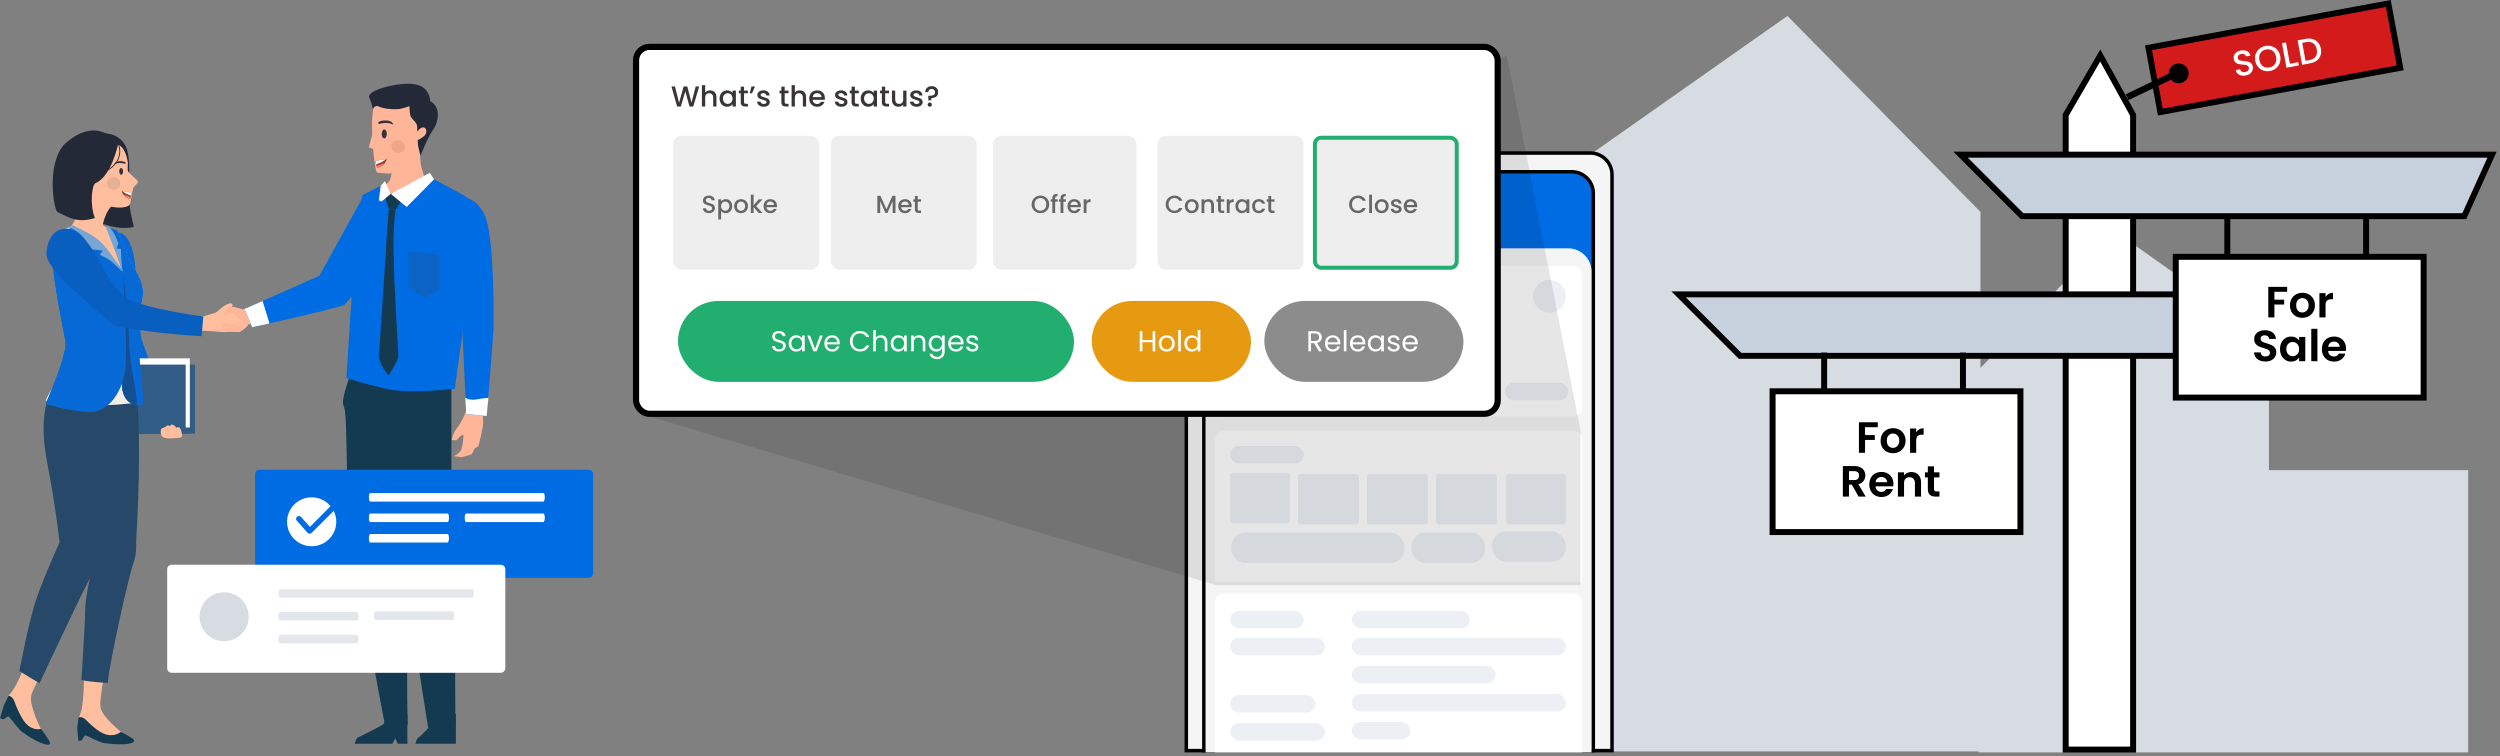<svg width="628" height="190" viewBox="0 0 628 190" fill="none" xmlns="http://www.w3.org/2000/svg">
    <rect x="0" y="0" width="628" height="190" fill="#808080" stroke="none"/>
    <path d="M323 188.752V88.763H394V53.233H379L449 4L497.5 53.233V188.752H323Z" fill="#D6DCE2"/>
    <path d="M620 189V118.102H569.954V92.909H580.527L531.186 58L497 92.909V189H620Z" fill="#D6DCE2"/>
    <path d="M527.585 13.948L518.899 28.892V188.298H535.836V28.892L527.585 13.948Z" fill="white" stroke="black" stroke-width="1.5"/>
    <path d="M626.001 38.855H507.941H492.498L507.941 54.298H619.027L626.001 38.855Z" fill="#C7D1DD" stroke="black" stroke-width="1.5"/>
    <path d="M555.166 73.944H437.106H421.663L437.106 89.386H548.192L555.166 73.944Z" fill="#C7D1DD" stroke="black" stroke-width="1.5"/>
    <line x1="559.501" y1="54.796" x2="559.501" y2="67.748" stroke="black" stroke-width="1.5"/>
    <line x1="594.371" y1="54.796" x2="594.371" y2="68.744" stroke="black" stroke-width="1.5"/>
    <rect x="546.55" y="64.513" width="62.262" height="35.363" fill="white" stroke="black" stroke-width="1.5"/>
    <line x1="458.225" y1="88.575" x2="458.225" y2="101.526" stroke="black" stroke-width="1.5"/>
    <line x1="493.096" y1="88.575" x2="493.096" y2="102.522" stroke="black" stroke-width="1.5"/>
    <rect x="445.272" y="98.291" width="62.262" height="35.363" fill="white" stroke="black" stroke-width="1.5"/>
    <path d="M574.533 72.059V73.302H571.332V75.271H573.785V76.492H571.332V79.737H569.792V72.059H574.533ZM578.331 79.836C577.744 79.836 577.216 79.707 576.747 79.451C576.277 79.187 575.907 78.816 575.636 78.34C575.372 77.863 575.24 77.313 575.24 76.69C575.24 76.066 575.375 75.516 575.647 75.04C575.925 74.563 576.303 74.196 576.78 73.94C577.256 73.676 577.788 73.544 578.375 73.544C578.961 73.544 579.493 73.676 579.97 73.94C580.446 74.196 580.82 74.563 581.092 75.04C581.37 75.516 581.51 76.066 581.51 76.69C581.51 77.313 581.367 77.863 581.081 78.34C580.802 78.816 580.421 79.187 579.937 79.451C579.46 79.707 578.925 79.836 578.331 79.836ZM578.331 78.494C578.609 78.494 578.87 78.428 579.112 78.296C579.361 78.156 579.559 77.951 579.706 77.68C579.852 77.408 579.926 77.078 579.926 76.69C579.926 76.11 579.772 75.667 579.464 75.359C579.163 75.043 578.793 74.886 578.353 74.886C577.913 74.886 577.542 75.043 577.242 75.359C576.948 75.667 576.802 76.11 576.802 76.69C576.802 77.269 576.945 77.716 577.231 78.032C577.524 78.34 577.891 78.494 578.331 78.494ZM584.179 74.589C584.377 74.266 584.634 74.013 584.949 73.83C585.272 73.646 585.639 73.555 586.049 73.555V75.172H585.642C585.158 75.172 584.792 75.285 584.542 75.513C584.3 75.74 584.179 76.136 584.179 76.701V79.737H582.639V73.643H584.179V74.589ZM569.086 90.814C568.551 90.814 568.067 90.722 567.634 90.539C567.209 90.355 566.871 90.091 566.622 89.747C566.373 89.402 566.244 88.995 566.237 88.526H567.887C567.909 88.841 568.019 89.09 568.217 89.274C568.422 89.457 568.701 89.549 569.053 89.549C569.412 89.549 569.695 89.464 569.9 89.296C570.105 89.12 570.208 88.892 570.208 88.614C570.208 88.386 570.138 88.199 569.999 88.053C569.86 87.906 569.684 87.792 569.471 87.712C569.266 87.624 568.98 87.528 568.613 87.426C568.114 87.279 567.707 87.136 567.392 86.997C567.084 86.85 566.816 86.634 566.589 86.348C566.369 86.054 566.259 85.666 566.259 85.182C566.259 84.727 566.373 84.331 566.6 83.994C566.827 83.656 567.146 83.4 567.557 83.224C567.968 83.04 568.437 82.949 568.965 82.949C569.757 82.949 570.399 83.143 570.89 83.532C571.389 83.913 571.664 84.448 571.715 85.138H570.021C570.006 84.874 569.893 84.657 569.68 84.489C569.475 84.313 569.2 84.225 568.855 84.225C568.554 84.225 568.312 84.302 568.129 84.456C567.953 84.61 567.865 84.833 567.865 85.127C567.865 85.332 567.931 85.504 568.063 85.644C568.202 85.776 568.371 85.886 568.569 85.974C568.774 86.054 569.06 86.15 569.427 86.26C569.926 86.406 570.333 86.553 570.648 86.7C570.963 86.846 571.235 87.066 571.462 87.36C571.689 87.653 571.803 88.038 571.803 88.515C571.803 88.925 571.697 89.307 571.484 89.659C571.271 90.011 570.96 90.293 570.549 90.506C570.138 90.711 569.651 90.814 569.086 90.814ZM572.742 87.668C572.742 87.052 572.863 86.505 573.105 86.029C573.354 85.552 573.688 85.185 574.106 84.929C574.531 84.672 575.004 84.544 575.525 84.544C575.98 84.544 576.376 84.635 576.713 84.819C577.058 85.002 577.333 85.233 577.538 85.512V84.643H579.089V90.737H577.538V89.846C577.34 90.132 577.065 90.37 576.713 90.561C576.368 90.744 575.969 90.836 575.514 90.836C575.001 90.836 574.531 90.704 574.106 90.44C573.688 90.176 573.354 89.805 573.105 89.329C572.863 88.845 572.742 88.291 572.742 87.668ZM577.538 87.69C577.538 87.316 577.465 86.997 577.318 86.733C577.171 86.461 576.973 86.256 576.724 86.117C576.475 85.97 576.207 85.897 575.921 85.897C575.635 85.897 575.371 85.966 575.129 86.106C574.887 86.245 574.689 86.45 574.535 86.722C574.388 86.986 574.315 87.301 574.315 87.668C574.315 88.034 574.388 88.357 574.535 88.636C574.689 88.907 574.887 89.116 575.129 89.263C575.378 89.409 575.642 89.483 575.921 89.483C576.207 89.483 576.475 89.413 576.724 89.274C576.973 89.127 577.171 88.922 577.318 88.658C577.465 88.386 577.538 88.064 577.538 87.69ZM582.133 82.597V90.737H580.593V82.597H582.133ZM589.32 87.558C589.32 87.778 589.305 87.976 589.276 88.152H584.821C584.857 88.592 585.011 88.936 585.283 89.186C585.554 89.435 585.888 89.56 586.284 89.56C586.856 89.56 587.263 89.314 587.505 88.823H589.166C588.99 89.409 588.652 89.893 588.154 90.275C587.655 90.649 587.043 90.836 586.317 90.836C585.73 90.836 585.202 90.707 584.733 90.451C584.271 90.187 583.908 89.816 583.644 89.34C583.387 88.863 583.259 88.313 583.259 87.69C583.259 87.059 583.387 86.505 583.644 86.029C583.9 85.552 584.26 85.185 584.722 84.929C585.184 84.672 585.715 84.544 586.317 84.544C586.896 84.544 587.413 84.668 587.868 84.918C588.33 85.167 588.685 85.523 588.935 85.985C589.191 86.439 589.32 86.964 589.32 87.558ZM587.725 87.118C587.717 86.722 587.574 86.406 587.296 86.172C587.017 85.93 586.676 85.809 586.273 85.809C585.891 85.809 585.569 85.926 585.305 86.161C585.048 86.388 584.89 86.707 584.832 87.118H587.725Z" fill="black"/>
    <path d="M471.702 106.07V107.313H468.501V109.282H470.954V110.503H468.501V113.748H466.961V106.07H471.702ZM475.5 113.847C474.913 113.847 474.385 113.718 473.916 113.462C473.446 113.198 473.076 112.827 472.805 112.351C472.541 111.874 472.409 111.324 472.409 110.701C472.409 110.077 472.544 109.527 472.816 109.051C473.094 108.574 473.472 108.207 473.949 107.951C474.425 107.687 474.957 107.555 475.544 107.555C476.13 107.555 476.662 107.687 477.139 107.951C477.615 108.207 477.989 108.574 478.261 109.051C478.539 109.527 478.679 110.077 478.679 110.701C478.679 111.324 478.536 111.874 478.25 112.351C477.971 112.827 477.59 113.198 477.106 113.462C476.629 113.718 476.094 113.847 475.5 113.847ZM475.5 112.505C475.778 112.505 476.039 112.439 476.281 112.307C476.53 112.167 476.728 111.962 476.875 111.691C477.021 111.419 477.095 111.089 477.095 110.701C477.095 110.121 476.941 109.678 476.633 109.37C476.332 109.054 475.962 108.897 475.522 108.897C475.082 108.897 474.711 109.054 474.411 109.37C474.117 109.678 473.971 110.121 473.971 110.701C473.971 111.28 474.114 111.727 474.4 112.043C474.693 112.351 475.06 112.505 475.5 112.505ZM481.348 108.6C481.546 108.277 481.803 108.024 482.118 107.841C482.441 107.657 482.808 107.566 483.218 107.566V109.183H482.811C482.327 109.183 481.961 109.296 481.711 109.524C481.469 109.751 481.348 110.147 481.348 110.712V113.748H479.808V107.654H481.348V108.6ZM466.882 124.748L465.188 121.756H464.462V124.748H462.922V117.07H465.804C466.398 117.07 466.904 117.176 467.322 117.389C467.74 117.594 468.051 117.876 468.257 118.236C468.469 118.588 468.576 118.984 468.576 119.424C468.576 119.93 468.429 120.388 468.136 120.799C467.842 121.202 467.406 121.481 466.827 121.635L468.664 124.748H466.882ZM464.462 120.601H465.749C466.167 120.601 466.478 120.502 466.684 120.304C466.889 120.098 466.992 119.816 466.992 119.457C466.992 119.105 466.889 118.833 466.684 118.643C466.478 118.445 466.167 118.346 465.749 118.346H464.462V120.601ZM475.634 121.569C475.634 121.789 475.619 121.987 475.59 122.163H471.135C471.171 122.603 471.325 122.947 471.597 123.197C471.868 123.446 472.202 123.571 472.598 123.571C473.17 123.571 473.577 123.325 473.819 122.834H475.48C475.304 123.42 474.966 123.904 474.468 124.286C473.969 124.66 473.357 124.847 472.631 124.847C472.044 124.847 471.516 124.718 471.047 124.462C470.585 124.198 470.222 123.827 469.958 123.351C469.701 122.874 469.573 122.324 469.573 121.701C469.573 121.07 469.701 120.516 469.958 120.04C470.214 119.563 470.574 119.196 471.036 118.94C471.498 118.683 472.029 118.555 472.631 118.555C473.21 118.555 473.727 118.679 474.182 118.929C474.644 119.178 474.999 119.534 475.249 119.996C475.505 120.45 475.634 120.975 475.634 121.569ZM474.039 121.129C474.031 120.733 473.888 120.417 473.61 120.183C473.331 119.941 472.99 119.82 472.587 119.82C472.205 119.82 471.883 119.937 471.619 120.172C471.362 120.399 471.204 120.718 471.146 121.129H474.039ZM480.135 118.566C480.861 118.566 481.447 118.797 481.895 119.259C482.342 119.713 482.566 120.351 482.566 121.173V124.748H481.026V121.382C481.026 120.898 480.905 120.527 480.663 120.271C480.421 120.007 480.091 119.875 479.673 119.875C479.247 119.875 478.91 120.007 478.661 120.271C478.419 120.527 478.298 120.898 478.298 121.382V124.748H476.758V118.654H478.298V119.413C478.503 119.149 478.763 118.943 479.079 118.797C479.401 118.643 479.753 118.566 480.135 118.566ZM485.823 119.919V122.867C485.823 123.072 485.871 123.222 485.966 123.318C486.069 123.406 486.237 123.45 486.472 123.45H487.187V124.748H486.219C484.921 124.748 484.272 124.117 484.272 122.856V119.919H483.546V118.654H484.272V117.147H485.823V118.654H487.187V119.919H485.823Z" fill="black"/>
    <rect x="539.699" y="11.992" width="61.266" height="16.433" transform="rotate(-10.456 539.699 11.992)" fill="#D31B1B" stroke="black" stroke-width="1.5"/>
    <path d="M564.119 18.961C563.706 19.037 563.321 19.035 562.964 18.954C562.607 18.868 562.309 18.709 562.071 18.479C561.833 18.248 561.682 17.955 561.616 17.601L562.696 17.402C562.769 17.663 562.912 17.863 563.127 18C563.347 18.136 563.625 18.173 563.962 18.111C564.31 18.047 564.566 17.914 564.73 17.713C564.893 17.506 564.951 17.27 564.902 17.004C564.863 16.798 564.77 16.641 564.623 16.534C564.481 16.426 564.312 16.354 564.116 16.317C563.926 16.278 563.664 16.247 563.33 16.224C562.909 16.191 562.562 16.146 562.289 16.086C562.02 16.02 561.776 15.888 561.557 15.691C561.337 15.493 561.192 15.203 561.121 14.819C561.056 14.465 561.087 14.139 561.215 13.841C561.343 13.543 561.553 13.293 561.846 13.093C562.138 12.893 562.494 12.754 562.913 12.676C563.509 12.566 564.024 12.627 564.457 12.858C564.895 13.082 565.182 13.45 565.319 13.962L564.204 14.168C564.145 13.947 564.003 13.775 563.779 13.651C563.555 13.528 563.284 13.496 562.965 13.554C562.676 13.608 562.454 13.725 562.298 13.906C562.142 14.088 562.09 14.317 562.141 14.594C562.176 14.783 562.261 14.929 562.396 15.032C562.536 15.129 562.701 15.196 562.891 15.234C563.081 15.272 563.337 15.304 563.659 15.33C564.087 15.367 564.438 15.418 564.712 15.483C564.993 15.548 565.243 15.681 565.464 15.885C565.689 16.081 565.838 16.374 565.91 16.763C565.967 17.076 565.936 17.387 565.816 17.696C565.702 18.004 565.499 18.273 565.206 18.504C564.918 18.728 564.555 18.88 564.119 18.961ZM570.239 17.831C569.667 17.937 569.114 17.902 568.581 17.726C568.053 17.542 567.603 17.238 567.232 16.812C566.865 16.38 566.627 15.862 566.515 15.261C566.404 14.659 566.443 14.093 566.633 13.564C566.828 13.034 567.14 12.592 567.569 12.238C568.002 11.877 568.505 11.644 569.078 11.539C569.656 11.432 570.209 11.47 570.737 11.653C571.27 11.83 571.719 12.131 572.085 12.558C572.45 12.985 572.688 13.499 572.799 14.101C572.91 14.703 572.872 15.271 572.684 15.806C572.495 16.335 572.183 16.78 571.75 17.141C571.321 17.494 570.817 17.725 570.239 17.831ZM570.077 16.955C570.484 16.88 570.83 16.722 571.115 16.48C571.399 16.232 571.598 15.921 571.712 15.546C571.83 15.164 571.848 14.746 571.764 14.292C571.68 13.838 571.515 13.456 571.269 13.148C571.029 12.838 570.733 12.621 570.38 12.497C570.028 12.373 569.648 12.349 569.241 12.424C568.834 12.499 568.488 12.657 568.203 12.899C567.918 13.141 567.716 13.45 567.596 13.825C567.482 14.2 567.467 14.615 567.551 15.069C567.635 15.524 567.797 15.909 568.039 16.224C568.285 16.532 568.584 16.752 568.938 16.882C569.29 17.006 569.67 17.03 570.077 16.955ZM575.221 16.006L577.301 15.622L577.451 16.436L574.362 17.006L573.227 10.855L574.236 10.669L575.221 16.006ZM579.169 9.759C579.824 9.638 580.42 9.659 580.956 9.823C581.497 9.979 581.944 10.269 582.297 10.692C582.654 11.108 582.891 11.628 583.006 12.254C583.122 12.879 583.086 13.447 582.9 13.957C582.719 14.467 582.404 14.891 581.954 15.23C581.509 15.563 580.959 15.789 580.304 15.91L578.295 16.281L577.16 10.13L579.169 9.759ZM580.152 15.087C580.872 14.954 581.388 14.658 581.699 14.197C582.011 13.737 582.101 13.153 581.971 12.445C581.839 11.731 581.544 11.209 581.087 10.878C580.629 10.548 580.041 10.449 579.321 10.582L578.321 10.767L579.152 15.271L580.152 15.087Z" fill="white"/>
    <circle cx="547.293" cy="18.431" r="2.491" fill="black"/>
    <path d="M534.342 24.409L546.795 18.431" stroke="black" stroke-width="1.628"/>
    <path d="M303.438 38.441H399.502C402.504 38.441 404.937 40.874 404.937 43.876V188.559H298.003V43.876C298.003 40.874 300.436 38.441 303.438 38.441Z" fill="#F5F5F5" stroke="black" stroke-width="0.881"/>
    <path d="M307.844 43.141H394.801C397.803 43.141 400.236 45.574 400.236 48.576V188.559H302.409V48.576C302.409 45.574 304.843 43.141 307.844 43.141Z" fill="#006CE3" stroke="black" stroke-width="0.881"/>
    <path d="M302.851 68.258C302.851 65.014 305.481 62.383 308.726 62.383H393.921C397.166 62.383 399.796 65.014 399.796 68.258V189H302.851V68.258Z" fill="#F5F5F5"/>
    <path d="M305.201 151.397C305.201 150.099 306.253 149.047 307.551 149.047H395.096C396.394 149.047 397.446 150.099 397.446 151.397V189H305.201V151.397Z" fill="white"/>
    <path d="M305.201 110.562C305.201 109.264 306.253 108.212 307.551 108.212H395.096C396.394 108.212 397.446 109.264 397.446 110.562V146.109H305.201V110.562Z" fill="white"/>
    <rect x="305.201" y="66.79" width="92.245" height="37.897" rx="2.35" fill="white"/>
    <path d="M312.251 50.045L309.02 53.276L312.251 56.508" stroke="#4A97EB" stroke-width="1.175" stroke-linecap="round"/>
    <rect x="330.465" y="50.338" width="45.241" height="6.169" rx="3.085" fill="#4A97EB"/>
    <rect x="309.02" y="70.609" width="60.224" height="4.407" rx="2.203" fill="#ECF0F4"/>
    <rect x="309.02" y="153.453" width="18.508" height="4.407" rx="2.203" fill="#ECF0F4"/>
    <rect x="309.02" y="112.031" width="18.508" height="4.407" rx="2.203" fill="#ECF0F4"/>
    <rect x="309.312" y="133.771" width="43.479" height="7.638" rx="3.525" fill="#ECF0F4"/>
    <rect x="354.555" y="133.771" width="18.508" height="7.638" rx="3.525" fill="#ECF0F4"/>
    <rect x="374.825" y="133.477" width="18.508" height="7.638" rx="3.525" fill="#ECF0F4"/>
    <rect x="339.572" y="153.453" width="29.671" height="4.407" rx="2.203" fill="#ECF0F4"/>
    <rect x="339.572" y="160.21" width="53.761" height="4.407" rx="2.203" fill="#ECF0F4"/>
    <rect x="339.572" y="174.311" width="53.761" height="4.407" rx="2.203" fill="#ECF0F4"/>
    <rect x="339.572" y="167.261" width="36.134" height="4.407" rx="2.203" fill="#ECF0F4"/>
    <rect x="309.02" y="160.21" width="23.796" height="4.407" rx="2.203" fill="#ECF0F4"/>
    <rect x="309.02" y="174.605" width="21.445" height="4.407" rx="2.203" fill="#ECF0F4"/>
    <rect x="339.572" y="181.362" width="14.689" height="4.407" rx="2.203" fill="#ECF0F4"/>
    <rect x="309.02" y="181.656" width="23.796" height="4.407" rx="2.203" fill="#ECF0F4"/>
    <rect x="309.02" y="77.366" width="45.241" height="4.407" rx="2.203" fill="#ECF0F4"/>
    <rect x="309.02" y="83.829" width="47.298" height="4.407" rx="2.203" fill="#ECF0F4"/>
    <rect x="309.02" y="89.998" width="52.292" height="4.407" rx="2.203" fill="#ECF0F4"/>
    <rect x="309.02" y="96.167" width="41.716" height="4.407" rx="2.203" fill="#ECF0F4"/>
    <rect x="378.056" y="96.167" width="15.864" height="4.407" rx="2.203" fill="#ECF0F4"/>
    <circle cx="389.22" cy="74.428" r="4.113" fill="#ECF0F4"/>
    <rect x="309.02" y="118.788" width="14.982" height="12.632" rx="0.588" fill="#ECF0F4"/>
    <rect x="326.059" y="119.082" width="15.276" height="12.632" rx="0.588" fill="#ECF0F4"/>
    <rect x="343.391" y="119.082" width="15.276" height="12.632" rx="0.588" fill="#ECF0F4"/>
    <rect x="360.724" y="119.082" width="15.276" height="12.632" rx="0.588" fill="#ECF0F4"/>
    <rect x="378.351" y="119.082" width="14.982" height="12.632" rx="0.588" fill="#ECF0F4"/>
    <path d="M305.5 147L161 104L378.5 14L397 108V147H305.5Z" fill="black" fill-opacity="0.1"/>
    <rect x="159.777" y="11.777" width="216.447" height="92.171" rx="3.366" fill="white" stroke="black" stroke-width="1.553"/>
    <path d="M175.637 21.718L174.143 26.757H173.208L172.15 22.943L171.026 26.757L170.098 26.764L168.67 21.718H169.547L170.591 25.821L171.722 21.718H172.65L173.701 25.8L174.752 21.718H175.637ZM178.384 22.697C178.689 22.697 178.959 22.762 179.196 22.893C179.438 23.023 179.626 23.216 179.762 23.473C179.902 23.729 179.972 24.038 179.972 24.401V26.757H179.153V24.524C179.153 24.166 179.063 23.893 178.885 23.705C178.706 23.511 178.462 23.415 178.152 23.415C177.843 23.415 177.597 23.511 177.413 23.705C177.234 23.893 177.145 24.166 177.145 24.524V26.757H176.318V21.392H177.145V23.226C177.285 23.057 177.461 22.927 177.674 22.835C177.891 22.743 178.128 22.697 178.384 22.697ZM180.751 24.741C180.751 24.34 180.833 23.985 180.997 23.676C181.166 23.366 181.393 23.127 181.679 22.958C181.969 22.784 182.288 22.697 182.635 22.697C182.95 22.697 183.223 22.76 183.455 22.885C183.691 23.006 183.88 23.159 184.02 23.342V22.762H184.854V26.757H184.02V26.162C183.88 26.351 183.689 26.508 183.447 26.633C183.206 26.759 182.93 26.822 182.621 26.822C182.278 26.822 181.964 26.735 181.679 26.561C181.393 26.382 181.166 26.136 180.997 25.821C180.833 25.502 180.751 25.142 180.751 24.741ZM184.02 24.756C184.02 24.48 183.962 24.241 183.846 24.038C183.735 23.835 183.588 23.68 183.404 23.574C183.22 23.468 183.022 23.415 182.809 23.415C182.597 23.415 182.399 23.468 182.215 23.574C182.031 23.676 181.882 23.828 181.766 24.031C181.654 24.229 181.599 24.466 181.599 24.741C181.599 25.017 181.654 25.258 181.766 25.466C181.882 25.674 182.031 25.834 182.215 25.945C182.404 26.051 182.602 26.104 182.809 26.104C183.022 26.104 183.22 26.051 183.404 25.945C183.588 25.838 183.735 25.684 183.846 25.481C183.962 25.273 184.02 25.031 184.02 24.756ZM186.903 23.436V25.647C186.903 25.797 186.937 25.906 187.005 25.974C187.077 26.037 187.198 26.068 187.367 26.068H187.875V26.757H187.222C186.85 26.757 186.565 26.67 186.367 26.496C186.169 26.322 186.07 26.039 186.07 25.647V23.436H185.599V22.762H186.07V21.769H186.903V22.762H187.875V23.436H186.903ZM188.767 21.718H189.666L188.905 23.444H188.325L188.767 21.718ZM191.842 26.822C191.528 26.822 191.245 26.766 190.994 26.655C190.748 26.539 190.552 26.384 190.407 26.191C190.262 25.993 190.184 25.773 190.175 25.531H191.03C191.045 25.701 191.124 25.843 191.269 25.959C191.419 26.07 191.605 26.126 191.828 26.126C192.06 26.126 192.238 26.082 192.364 25.995C192.495 25.904 192.56 25.788 192.56 25.647C192.56 25.498 192.487 25.387 192.342 25.314C192.202 25.241 191.978 25.162 191.668 25.075C191.369 24.993 191.124 24.913 190.936 24.835C190.748 24.758 190.583 24.64 190.443 24.48C190.308 24.321 190.24 24.111 190.24 23.85C190.24 23.637 190.303 23.444 190.429 23.27C190.554 23.091 190.733 22.951 190.965 22.849C191.202 22.748 191.472 22.697 191.777 22.697C192.231 22.697 192.596 22.813 192.872 23.045C193.152 23.272 193.302 23.584 193.321 23.98H192.495C192.48 23.801 192.408 23.659 192.277 23.552C192.147 23.446 191.97 23.393 191.748 23.393C191.53 23.393 191.364 23.434 191.248 23.516C191.132 23.598 191.074 23.707 191.074 23.842C191.074 23.949 191.112 24.038 191.19 24.111C191.267 24.183 191.361 24.241 191.472 24.285C191.584 24.323 191.748 24.374 191.965 24.437C192.255 24.514 192.492 24.594 192.676 24.676C192.864 24.753 193.026 24.869 193.162 25.024C193.297 25.179 193.367 25.384 193.372 25.64C193.372 25.867 193.309 26.07 193.183 26.249C193.058 26.428 192.879 26.568 192.647 26.67C192.42 26.771 192.151 26.822 191.842 26.822ZM197.112 23.436V25.647C197.112 25.797 197.146 25.906 197.214 25.974C197.286 26.037 197.407 26.068 197.576 26.068H198.084V26.757H197.431C197.059 26.757 196.774 26.67 196.576 26.496C196.377 26.322 196.278 26.039 196.278 25.647V23.436H195.807V22.762H196.278V21.769H197.112V22.762H198.084V23.436H197.112ZM200.911 22.697C201.216 22.697 201.486 22.762 201.723 22.893C201.965 23.023 202.153 23.216 202.289 23.473C202.429 23.729 202.499 24.038 202.499 24.401V26.757H201.68V24.524C201.68 24.166 201.59 23.893 201.412 23.705C201.233 23.511 200.989 23.415 200.679 23.415C200.37 23.415 200.124 23.511 199.94 23.705C199.761 23.893 199.672 24.166 199.672 24.524V26.757H198.845V21.392H199.672V23.226C199.812 23.057 199.988 22.927 200.201 22.835C200.418 22.743 200.655 22.697 200.911 22.697ZM207.214 24.662C207.214 24.811 207.204 24.947 207.185 25.067H204.133C204.157 25.387 204.276 25.643 204.488 25.836C204.701 26.029 204.962 26.126 205.271 26.126C205.716 26.126 206.03 25.94 206.214 25.568H207.105C206.984 25.935 206.765 26.237 206.446 26.474C206.131 26.706 205.74 26.822 205.271 26.822C204.889 26.822 204.546 26.737 204.242 26.568C203.942 26.394 203.705 26.152 203.531 25.843C203.362 25.529 203.278 25.167 203.278 24.756C203.278 24.345 203.36 23.985 203.524 23.676C203.693 23.361 203.928 23.12 204.227 22.951C204.532 22.782 204.88 22.697 205.271 22.697C205.648 22.697 205.984 22.779 206.279 22.943C206.574 23.108 206.803 23.34 206.968 23.639C207.132 23.934 207.214 24.275 207.214 24.662ZM206.351 24.401C206.347 24.096 206.238 23.852 206.025 23.668C205.812 23.485 205.549 23.393 205.235 23.393C204.95 23.393 204.706 23.485 204.503 23.668C204.3 23.847 204.179 24.091 204.14 24.401H206.351ZM211.36 26.822C211.046 26.822 210.763 26.766 210.512 26.655C210.266 26.539 210.07 26.384 209.925 26.191C209.78 25.993 209.703 25.773 209.693 25.531H210.548C210.563 25.701 210.643 25.843 210.788 25.959C210.937 26.07 211.124 26.126 211.346 26.126C211.578 26.126 211.757 26.082 211.882 25.995C212.013 25.904 212.078 25.788 212.078 25.647C212.078 25.498 212.006 25.387 211.861 25.314C211.72 25.241 211.496 25.162 211.186 25.075C210.887 24.993 210.643 24.913 210.454 24.835C210.266 24.758 210.101 24.64 209.961 24.48C209.826 24.321 209.758 24.111 209.758 23.85C209.758 23.637 209.821 23.444 209.947 23.27C210.072 23.091 210.251 22.951 210.483 22.849C210.72 22.748 210.991 22.697 211.295 22.697C211.749 22.697 212.114 22.813 212.39 23.045C212.67 23.272 212.82 23.584 212.839 23.98H212.013C211.998 23.801 211.926 23.659 211.795 23.552C211.665 23.446 211.488 23.393 211.266 23.393C211.049 23.393 210.882 23.434 210.766 23.516C210.65 23.598 210.592 23.707 210.592 23.842C210.592 23.949 210.631 24.038 210.708 24.111C210.785 24.183 210.879 24.241 210.991 24.285C211.102 24.323 211.266 24.374 211.484 24.437C211.774 24.514 212.01 24.594 212.194 24.676C212.383 24.753 212.544 24.869 212.68 25.024C212.815 25.179 212.885 25.384 212.89 25.64C212.89 25.867 212.827 26.07 212.702 26.249C212.576 26.428 212.397 26.568 212.165 26.67C211.938 26.771 211.67 26.822 211.36 26.822ZM214.747 23.436V25.647C214.747 25.797 214.781 25.906 214.849 25.974C214.921 26.037 215.042 26.068 215.211 26.068H215.719V26.757H215.066C214.694 26.757 214.409 26.67 214.211 26.496C214.013 26.322 213.913 26.039 213.913 25.647V23.436H213.442V22.762H213.913V21.769H214.747V22.762H215.719V23.436H214.747ZM216.205 24.741C216.205 24.34 216.287 23.985 216.451 23.676C216.62 23.366 216.848 23.127 217.133 22.958C217.423 22.784 217.742 22.697 218.09 22.697C218.404 22.697 218.677 22.76 218.909 22.885C219.146 23.006 219.334 23.159 219.474 23.342V22.762H220.308V26.757H219.474V26.162C219.334 26.351 219.143 26.508 218.902 26.633C218.66 26.759 218.384 26.822 218.075 26.822C217.732 26.822 217.418 26.735 217.133 26.561C216.848 26.382 216.62 26.136 216.451 25.821C216.287 25.502 216.205 25.142 216.205 24.741ZM219.474 24.756C219.474 24.48 219.416 24.241 219.3 24.038C219.189 23.835 219.042 23.68 218.858 23.574C218.674 23.468 218.476 23.415 218.264 23.415C218.051 23.415 217.853 23.468 217.669 23.574C217.486 23.676 217.336 23.828 217.22 24.031C217.109 24.229 217.053 24.466 217.053 24.741C217.053 25.017 217.109 25.258 217.22 25.466C217.336 25.674 217.486 25.834 217.669 25.945C217.858 26.051 218.056 26.104 218.264 26.104C218.476 26.104 218.674 26.051 218.858 25.945C219.042 25.838 219.189 25.684 219.3 25.481C219.416 25.273 219.474 25.031 219.474 24.756ZM222.358 23.436V25.647C222.358 25.797 222.391 25.906 222.459 25.974C222.532 26.037 222.652 26.068 222.822 26.068H223.329V26.757H222.677C222.304 26.757 222.019 26.67 221.821 26.496C221.623 26.322 221.524 26.039 221.524 25.647V23.436H221.053V22.762H221.524V21.769H222.358V22.762H223.329V23.436H222.358ZM227.708 22.762V26.757H226.882V26.285C226.751 26.45 226.58 26.58 226.367 26.677C226.159 26.769 225.937 26.815 225.7 26.815C225.386 26.815 225.103 26.749 224.852 26.619C224.605 26.488 224.41 26.295 224.265 26.039C224.125 25.783 224.054 25.473 224.054 25.111V22.762H224.874V24.988C224.874 25.345 224.963 25.621 225.142 25.814C225.321 26.003 225.565 26.097 225.874 26.097C226.183 26.097 226.427 26.003 226.606 25.814C226.79 25.621 226.882 25.345 226.882 24.988V22.762H227.708ZM230.248 26.822C229.934 26.822 229.652 26.766 229.4 26.655C229.154 26.539 228.958 26.384 228.813 26.191C228.668 25.993 228.591 25.773 228.581 25.531H229.437C229.451 25.701 229.531 25.843 229.676 25.959C229.826 26.07 230.012 26.126 230.234 26.126C230.466 26.126 230.645 26.082 230.77 25.995C230.901 25.904 230.966 25.788 230.966 25.647C230.966 25.498 230.894 25.387 230.749 25.314C230.609 25.241 230.384 25.162 230.074 25.075C229.775 24.993 229.531 24.913 229.342 24.835C229.154 24.758 228.989 24.64 228.849 24.48C228.714 24.321 228.646 24.111 228.646 23.85C228.646 23.637 228.709 23.444 228.835 23.27C228.96 23.091 229.139 22.951 229.371 22.849C229.608 22.748 229.879 22.697 230.183 22.697C230.638 22.697 231.002 22.813 231.278 23.045C231.558 23.272 231.708 23.584 231.727 23.98H230.901C230.886 23.801 230.814 23.659 230.683 23.552C230.553 23.446 230.377 23.393 230.154 23.393C229.937 23.393 229.77 23.434 229.654 23.516C229.538 23.598 229.48 23.707 229.48 23.842C229.48 23.949 229.519 24.038 229.596 24.111C229.673 24.183 229.768 24.241 229.879 24.285C229.99 24.323 230.154 24.374 230.372 24.437C230.662 24.514 230.898 24.594 231.082 24.676C231.271 24.753 231.433 24.869 231.568 25.024C231.703 25.179 231.773 25.384 231.778 25.64C231.778 25.867 231.715 26.07 231.59 26.249C231.464 26.428 231.285 26.568 231.053 26.67C230.826 26.771 230.558 26.822 230.248 26.822ZM234.027 21.646C234.52 21.646 234.914 21.781 235.208 22.052C235.508 22.322 235.658 22.692 235.658 23.161C235.658 23.649 235.503 24.016 235.194 24.263C234.885 24.509 234.474 24.633 233.961 24.633L233.932 25.205H233.215L233.179 24.067H233.418C233.887 24.067 234.244 24.004 234.491 23.879C234.742 23.753 234.868 23.514 234.868 23.161C234.868 22.905 234.793 22.704 234.643 22.559C234.498 22.414 234.295 22.342 234.034 22.342C233.773 22.342 233.568 22.412 233.418 22.552C233.268 22.692 233.193 22.888 233.193 23.139H232.417C232.417 22.849 232.483 22.591 232.613 22.363C232.744 22.136 232.93 21.96 233.171 21.834C233.418 21.709 233.703 21.646 234.027 21.646ZM233.563 26.807C233.413 26.807 233.287 26.757 233.186 26.655C233.084 26.554 233.034 26.428 233.034 26.278C233.034 26.128 233.084 26.003 233.186 25.901C233.287 25.8 233.413 25.749 233.563 25.749C233.708 25.749 233.831 25.8 233.932 25.901C234.034 26.003 234.085 26.128 234.085 26.278C234.085 26.428 234.034 26.554 233.932 26.655C233.831 26.757 233.708 26.807 233.563 26.807Z" fill="#393535"/>
    <rect x="169.123" y="34.105" width="36.626" height="33.648" rx="2.071" fill="#EEEEEE"/>
    <path d="M178.101 53.545C177.811 53.545 177.55 53.495 177.318 53.396C177.086 53.292 176.904 53.147 176.771 52.961C176.639 52.774 176.572 52.557 176.572 52.308H177.33C177.347 52.495 177.419 52.648 177.548 52.768C177.68 52.888 177.865 52.948 178.101 52.948C178.345 52.948 178.536 52.89 178.673 52.774C178.809 52.654 178.878 52.501 178.878 52.314C178.878 52.169 178.834 52.051 178.747 51.96C178.664 51.869 178.559 51.799 178.43 51.749C178.306 51.699 178.132 51.645 177.908 51.587C177.627 51.513 177.397 51.438 177.219 51.364C177.045 51.285 176.895 51.165 176.771 51.003C176.647 50.842 176.585 50.626 176.585 50.357C176.585 50.108 176.647 49.891 176.771 49.705C176.895 49.518 177.069 49.375 177.293 49.276C177.517 49.176 177.776 49.127 178.07 49.127C178.488 49.127 178.83 49.232 179.095 49.444C179.364 49.651 179.514 49.937 179.542 50.301H178.76C178.747 50.144 178.673 50.009 178.536 49.897C178.399 49.785 178.219 49.73 177.995 49.73C177.792 49.73 177.627 49.781 177.498 49.885C177.37 49.988 177.306 50.138 177.306 50.332C177.306 50.465 177.345 50.575 177.424 50.661C177.506 50.744 177.61 50.811 177.734 50.86C177.859 50.91 178.028 50.964 178.244 51.022C178.53 51.101 178.762 51.179 178.94 51.258C179.122 51.337 179.275 51.459 179.4 51.625C179.528 51.786 179.592 52.004 179.592 52.277C179.592 52.497 179.532 52.704 179.412 52.898C179.296 53.093 179.124 53.251 178.896 53.371C178.673 53.487 178.407 53.545 178.101 53.545ZM181.136 50.581C181.257 50.423 181.42 50.291 181.627 50.183C181.834 50.075 182.068 50.022 182.329 50.022C182.628 50.022 182.899 50.096 183.143 50.245C183.392 50.39 183.587 50.595 183.728 50.86C183.868 51.126 183.939 51.43 183.939 51.774C183.939 52.118 183.868 52.426 183.728 52.7C183.587 52.969 183.392 53.18 183.143 53.333C182.899 53.483 182.628 53.557 182.329 53.557C182.068 53.557 181.837 53.505 181.634 53.402C181.431 53.294 181.265 53.161 181.136 53.004V55.129H180.428V50.077H181.136V50.581ZM183.218 51.774C183.218 51.538 183.168 51.335 183.069 51.165C182.974 50.991 182.845 50.86 182.684 50.773C182.526 50.682 182.356 50.637 182.174 50.637C181.996 50.637 181.826 50.682 181.665 50.773C181.507 50.864 181.379 50.997 181.279 51.171C181.184 51.345 181.136 51.55 181.136 51.786C181.136 52.022 181.184 52.23 181.279 52.408C181.379 52.582 181.507 52.714 181.665 52.805C181.826 52.896 181.996 52.942 182.174 52.942C182.356 52.942 182.526 52.896 182.684 52.805C182.845 52.71 182.974 52.573 183.069 52.395C183.168 52.217 183.218 52.01 183.218 51.774ZM186.124 53.557C185.801 53.557 185.509 53.485 185.248 53.34C184.987 53.191 184.782 52.983 184.633 52.718C184.484 52.449 184.409 52.138 184.409 51.786C184.409 51.438 184.486 51.13 184.639 50.86C184.793 50.591 185.002 50.384 185.267 50.239C185.532 50.094 185.828 50.022 186.156 50.022C186.483 50.022 186.779 50.094 187.044 50.239C187.309 50.384 187.518 50.591 187.672 50.86C187.825 51.13 187.902 51.438 187.902 51.786C187.902 52.134 187.823 52.443 187.665 52.712C187.508 52.981 187.293 53.191 187.019 53.34C186.75 53.485 186.452 53.557 186.124 53.557ZM186.124 52.942C186.307 52.942 186.477 52.898 186.634 52.812C186.796 52.724 186.926 52.594 187.025 52.42C187.125 52.246 187.175 52.035 187.175 51.786C187.175 51.538 187.127 51.328 187.032 51.159C186.936 50.985 186.81 50.854 186.653 50.767C186.495 50.68 186.325 50.637 186.143 50.637C185.961 50.637 185.791 50.68 185.634 50.767C185.48 50.854 185.358 50.985 185.267 51.159C185.176 51.328 185.13 51.538 185.13 51.786C185.13 52.155 185.223 52.441 185.41 52.644C185.6 52.843 185.839 52.942 186.124 52.942ZM189.956 51.792L191.535 53.501H190.578L189.31 52.029V53.501H188.602V48.903H189.31V51.575L190.553 50.077H191.535L189.956 51.792ZM195.18 51.705C195.18 51.834 195.172 51.95 195.156 52.053H192.54C192.56 52.327 192.662 52.546 192.844 52.712C193.026 52.878 193.25 52.961 193.515 52.961C193.896 52.961 194.166 52.801 194.323 52.482H195.087C194.984 52.797 194.795 53.056 194.522 53.259C194.253 53.458 193.917 53.557 193.515 53.557C193.188 53.557 192.894 53.485 192.633 53.34C192.376 53.191 192.173 52.983 192.024 52.718C191.879 52.449 191.806 52.138 191.806 51.786C191.806 51.434 191.877 51.126 192.018 50.86C192.163 50.591 192.364 50.384 192.62 50.239C192.881 50.094 193.18 50.022 193.515 50.022C193.838 50.022 194.126 50.092 194.379 50.233C194.632 50.374 194.828 50.572 194.969 50.829C195.11 51.082 195.18 51.374 195.18 51.705ZM194.441 51.482C194.437 51.221 194.344 51.012 194.161 50.854C193.979 50.697 193.753 50.618 193.484 50.618C193.24 50.618 193.03 50.697 192.856 50.854C192.683 51.007 192.579 51.217 192.546 51.482H194.441Z" fill="#676767"/>
    <rect x="208.704" y="34.105" width="36.626" height="33.648" rx="2.071" fill="#EEEEEE"/>
    <path d="M224.942 49.183V53.501H224.234V50.544L222.917 53.501H222.426L221.102 50.544V53.501H220.394V49.183H221.158L222.674 52.569L224.184 49.183H224.942ZM229.011 51.705C229.011 51.834 229.003 51.95 228.986 52.053H226.37C226.391 52.327 226.493 52.546 226.675 52.712C226.857 52.878 227.081 52.961 227.346 52.961C227.727 52.961 227.996 52.801 228.154 52.482H228.918C228.814 52.797 228.626 53.056 228.353 53.259C228.083 53.458 227.748 53.557 227.346 53.557C227.019 53.557 226.725 53.485 226.464 53.34C226.207 53.191 226.004 52.983 225.855 52.718C225.71 52.449 225.637 52.138 225.637 51.786C225.637 51.434 225.708 51.126 225.848 50.86C225.993 50.591 226.194 50.384 226.451 50.239C226.712 50.094 227.01 50.022 227.346 50.022C227.669 50.022 227.957 50.092 228.21 50.233C228.462 50.374 228.659 50.572 228.8 50.829C228.941 51.082 229.011 51.374 229.011 51.705ZM228.272 51.482C228.268 51.221 228.174 51.012 227.992 50.854C227.81 50.697 227.584 50.618 227.315 50.618C227.07 50.618 226.861 50.697 226.687 50.854C226.513 51.007 226.41 51.217 226.377 51.482H228.272ZM230.535 50.655V52.55C230.535 52.679 230.564 52.772 230.622 52.83C230.684 52.884 230.787 52.911 230.932 52.911H231.367V53.501H230.808C230.489 53.501 230.245 53.427 230.075 53.278C229.905 53.128 229.82 52.886 229.82 52.55V50.655H229.416V50.077H229.82V49.226H230.535V50.077H231.367V50.655H230.535Z" fill="#676767"/>
    <rect x="249.465" y="34.105" width="36.035" height="33.648" rx="2.071" fill="#EEEEEE"/>
    <path d="M261.353 53.545C260.951 53.545 260.58 53.452 260.241 53.265C259.905 53.075 259.638 52.812 259.439 52.476C259.244 52.136 259.147 51.755 259.147 51.333C259.147 50.91 259.244 50.531 259.439 50.196C259.638 49.86 259.905 49.599 260.241 49.413C260.58 49.222 260.951 49.127 261.353 49.127C261.759 49.127 262.13 49.222 262.465 49.413C262.805 49.599 263.072 49.86 263.267 50.196C263.461 50.531 263.559 50.91 263.559 51.333C263.559 51.755 263.461 52.136 263.267 52.476C263.072 52.812 262.805 53.075 262.465 53.265C262.13 53.452 261.759 53.545 261.353 53.545ZM261.353 52.93C261.639 52.93 261.893 52.865 262.117 52.737C262.341 52.604 262.515 52.418 262.639 52.178C262.767 51.933 262.832 51.652 262.832 51.333C262.832 51.014 262.767 50.734 262.639 50.494C262.515 50.254 262.341 50.069 262.117 49.941C261.893 49.812 261.639 49.748 261.353 49.748C261.067 49.748 260.812 49.812 260.588 49.941C260.365 50.069 260.189 50.254 260.06 50.494C259.936 50.734 259.874 51.014 259.874 51.333C259.874 51.652 259.936 51.933 260.06 52.178C260.189 52.418 260.365 52.604 260.588 52.737C260.812 52.865 261.067 52.93 261.353 52.93ZM265.691 50.655H265.057V53.501H264.343V50.655H263.939V50.077H264.343V49.835C264.343 49.442 264.446 49.156 264.653 48.978C264.865 48.795 265.194 48.704 265.641 48.704V49.294C265.426 49.294 265.275 49.336 265.188 49.419C265.101 49.498 265.057 49.636 265.057 49.835V50.077H265.691V50.655ZM267.754 50.655H267.12V53.501H266.406V50.655H266.002V50.077H266.406V49.835C266.406 49.442 266.509 49.156 266.717 48.978C266.928 48.795 267.257 48.704 267.705 48.704V49.294C267.489 49.294 267.338 49.336 267.251 49.419C267.164 49.498 267.12 49.636 267.12 49.835V50.077H267.754V50.655ZM271.52 51.705C271.52 51.834 271.512 51.95 271.495 52.053H268.879C268.9 52.327 269.001 52.546 269.184 52.712C269.366 52.878 269.59 52.961 269.855 52.961C270.236 52.961 270.505 52.801 270.663 52.482H271.427C271.323 52.797 271.135 53.056 270.861 53.259C270.592 53.458 270.257 53.557 269.855 53.557C269.527 53.557 269.233 53.485 268.972 53.34C268.716 53.191 268.513 52.983 268.363 52.718C268.218 52.449 268.146 52.138 268.146 51.786C268.146 51.434 268.216 51.126 268.357 50.86C268.502 50.591 268.703 50.384 268.96 50.239C269.221 50.094 269.519 50.022 269.855 50.022C270.178 50.022 270.466 50.092 270.718 50.233C270.971 50.374 271.168 50.572 271.309 50.829C271.45 51.082 271.52 51.374 271.52 51.705ZM270.781 51.482C270.776 51.221 270.683 51.012 270.501 50.854C270.319 50.697 270.093 50.618 269.824 50.618C269.579 50.618 269.37 50.697 269.196 50.854C269.022 51.007 268.919 51.217 268.885 51.482H270.781ZM272.926 50.575C273.029 50.401 273.166 50.266 273.336 50.171C273.51 50.071 273.715 50.022 273.951 50.022V50.755H273.771C273.493 50.755 273.282 50.825 273.137 50.966C272.996 51.107 272.926 51.351 272.926 51.699V53.501H272.217V50.077H272.926V50.575Z" fill="#676767"/>
    <rect x="290.816" y="34.105" width="36.626" height="33.648" rx="2.071" fill="#EEEEEE"/>
    <path d="M292.819 51.333C292.819 50.91 292.916 50.531 293.111 50.196C293.31 49.86 293.577 49.599 293.912 49.413C294.252 49.222 294.623 49.127 295.025 49.127C295.484 49.127 295.893 49.241 296.249 49.468C296.609 49.692 296.87 50.011 297.032 50.425H296.18C296.069 50.198 295.913 50.028 295.714 49.916C295.516 49.804 295.286 49.748 295.025 49.748C294.739 49.748 294.484 49.812 294.26 49.941C294.037 50.069 293.861 50.254 293.732 50.494C293.608 50.734 293.546 51.014 293.546 51.333C293.546 51.652 293.608 51.931 293.732 52.172C293.861 52.412 294.037 52.598 294.26 52.731C294.484 52.859 294.739 52.923 295.025 52.923C295.286 52.923 295.516 52.867 295.714 52.756C295.913 52.644 296.069 52.474 296.18 52.246H297.032C296.87 52.66 296.609 52.979 296.249 53.203C295.893 53.427 295.484 53.538 295.025 53.538C294.619 53.538 294.248 53.445 293.912 53.259C293.577 53.068 293.31 52.805 293.111 52.47C292.916 52.134 292.819 51.755 292.819 51.333ZM299.346 53.557C299.023 53.557 298.731 53.485 298.47 53.34C298.209 53.191 298.004 52.983 297.855 52.718C297.706 52.449 297.631 52.138 297.631 51.786C297.631 51.438 297.708 51.13 297.861 50.86C298.014 50.591 298.223 50.384 298.488 50.239C298.754 50.094 299.05 50.022 299.377 50.022C299.704 50.022 300 50.094 300.266 50.239C300.531 50.384 300.74 50.591 300.893 50.86C301.046 51.13 301.123 51.438 301.123 51.786C301.123 52.134 301.044 52.443 300.887 52.712C300.73 52.981 300.514 53.191 300.241 53.34C299.971 53.485 299.673 53.557 299.346 53.557ZM299.346 52.942C299.528 52.942 299.698 52.898 299.855 52.812C300.017 52.724 300.148 52.594 300.247 52.42C300.346 52.246 300.396 52.035 300.396 51.786C300.396 51.538 300.348 51.328 300.253 51.159C300.158 50.985 300.032 50.854 299.874 50.767C299.717 50.68 299.547 50.637 299.365 50.637C299.182 50.637 299.012 50.68 298.855 50.767C298.702 50.854 298.58 50.985 298.488 51.159C298.397 51.328 298.352 51.538 298.352 51.786C298.352 52.155 298.445 52.441 298.631 52.644C298.822 52.843 299.06 52.942 299.346 52.942ZM303.551 50.022C303.82 50.022 304.06 50.077 304.272 50.189C304.487 50.301 304.655 50.467 304.775 50.686C304.895 50.906 304.955 51.171 304.955 51.482V53.501H304.253V51.587C304.253 51.281 304.176 51.047 304.023 50.885C303.87 50.719 303.661 50.637 303.395 50.637C303.13 50.637 302.919 50.719 302.762 50.885C302.608 51.047 302.532 51.281 302.532 51.587V53.501H301.823V50.077H302.532V50.469C302.648 50.328 302.795 50.218 302.973 50.14C303.155 50.061 303.348 50.022 303.551 50.022ZM306.685 50.655V52.55C306.685 52.679 306.714 52.772 306.772 52.83C306.834 52.884 306.938 52.911 307.083 52.911H307.518V53.501H306.959C306.64 53.501 306.395 53.427 306.225 53.278C306.055 53.128 305.971 52.886 305.971 52.55V50.655H305.567V50.077H305.971V49.226H306.685V50.077H307.518V50.655H306.685ZM308.879 50.575C308.983 50.401 309.119 50.266 309.289 50.171C309.463 50.071 309.668 50.022 309.904 50.022V50.755H309.724C309.447 50.755 309.235 50.825 309.09 50.966C308.949 51.107 308.879 51.351 308.879 51.699V53.501H308.171V50.077H308.879V50.575ZM310.319 51.774C310.319 51.43 310.39 51.126 310.531 50.86C310.676 50.595 310.87 50.39 311.115 50.245C311.363 50.096 311.637 50.022 311.935 50.022C312.204 50.022 312.438 50.075 312.637 50.183C312.84 50.287 313.002 50.417 313.122 50.575V50.077H313.836V53.501H313.122V52.992C313.002 53.153 312.838 53.288 312.631 53.396C312.424 53.503 312.188 53.557 311.922 53.557C311.628 53.557 311.359 53.483 311.115 53.333C310.87 53.18 310.676 52.969 310.531 52.7C310.39 52.426 310.319 52.118 310.319 51.774ZM313.122 51.786C313.122 51.55 313.072 51.345 312.973 51.171C312.877 50.997 312.751 50.864 312.594 50.773C312.436 50.682 312.266 50.637 312.084 50.637C311.902 50.637 311.732 50.682 311.574 50.773C311.417 50.86 311.289 50.991 311.189 51.165C311.094 51.335 311.046 51.538 311.046 51.774C311.046 52.01 311.094 52.217 311.189 52.395C311.289 52.573 311.417 52.71 311.574 52.805C311.736 52.896 311.906 52.942 312.084 52.942C312.266 52.942 312.436 52.896 312.594 52.805C312.751 52.714 312.877 52.582 312.973 52.408C313.072 52.23 313.122 52.022 313.122 51.786ZM314.531 51.786C314.531 51.434 314.601 51.126 314.742 50.86C314.887 50.591 315.086 50.384 315.338 50.239C315.591 50.094 315.881 50.022 316.208 50.022C316.623 50.022 316.964 50.121 317.234 50.32C317.507 50.514 317.691 50.794 317.787 51.159H317.022C316.96 50.989 316.861 50.856 316.724 50.761C316.587 50.666 316.415 50.618 316.208 50.618C315.918 50.618 315.686 50.722 315.512 50.929C315.343 51.132 315.258 51.417 315.258 51.786C315.258 52.155 315.343 52.443 315.512 52.65C315.686 52.857 315.918 52.961 316.208 52.961C316.618 52.961 316.89 52.78 317.022 52.42H317.787C317.687 52.768 317.501 53.045 317.227 53.253C316.954 53.456 316.614 53.557 316.208 53.557C315.881 53.557 315.591 53.485 315.338 53.34C315.086 53.191 314.887 52.983 314.742 52.718C314.601 52.449 314.531 52.138 314.531 51.786ZM319.319 50.655V52.55C319.319 52.679 319.348 52.772 319.406 52.83C319.468 52.884 319.572 52.911 319.717 52.911H320.152V53.501H319.592C319.273 53.501 319.029 53.427 318.859 53.278C318.689 53.128 318.604 52.886 318.604 52.55V50.655H318.201V50.077H318.604V49.226H319.319V50.077H320.152V50.655H319.319Z" fill="#676767"/>
    <rect x="330.306" y="34.605" width="35.626" height="32.648" rx="1.571" fill="#EEEEEE" stroke="#22AE6F"/>
    <path d="M338.897 51.333C338.897 50.91 338.994 50.531 339.189 50.196C339.388 49.86 339.655 49.599 339.991 49.413C340.33 49.222 340.701 49.127 341.103 49.127C341.563 49.127 341.971 49.241 342.327 49.468C342.687 49.692 342.948 50.011 343.11 50.425H342.259C342.147 50.198 341.991 50.028 341.793 49.916C341.594 49.804 341.364 49.748 341.103 49.748C340.817 49.748 340.562 49.812 340.338 49.941C340.115 50.069 339.939 50.254 339.81 50.494C339.686 50.734 339.624 51.014 339.624 51.333C339.624 51.652 339.686 51.931 339.81 52.172C339.939 52.412 340.115 52.598 340.338 52.731C340.562 52.859 340.817 52.923 341.103 52.923C341.364 52.923 341.594 52.867 341.793 52.756C341.991 52.644 342.147 52.474 342.259 52.246H343.11C342.948 52.66 342.687 52.979 342.327 53.203C341.971 53.427 341.563 53.538 341.103 53.538C340.697 53.538 340.326 53.445 339.991 53.259C339.655 53.068 339.388 52.805 339.189 52.47C338.994 52.134 338.897 51.755 338.897 51.333ZM344.647 48.903V53.501H343.939V48.903H344.647ZM347.062 53.557C346.739 53.557 346.447 53.485 346.186 53.34C345.925 53.191 345.72 52.983 345.571 52.718C345.422 52.449 345.347 52.138 345.347 51.786C345.347 51.438 345.424 51.13 345.577 50.86C345.731 50.591 345.94 50.384 346.205 50.239C346.47 50.094 346.766 50.022 347.094 50.022C347.421 50.022 347.717 50.094 347.982 50.239C348.247 50.384 348.456 50.591 348.61 50.86C348.763 51.13 348.84 51.438 348.84 51.786C348.84 52.134 348.761 52.443 348.604 52.712C348.446 52.981 348.231 53.191 347.957 53.34C347.688 53.485 347.39 53.557 347.062 53.557ZM347.062 52.942C347.245 52.942 347.415 52.898 347.572 52.812C347.734 52.724 347.864 52.594 347.963 52.42C348.063 52.246 348.113 52.035 348.113 51.786C348.113 51.538 348.065 51.328 347.97 51.159C347.874 50.985 347.748 50.854 347.591 50.767C347.433 50.68 347.263 50.637 347.081 50.637C346.899 50.637 346.729 50.68 346.572 50.767C346.418 50.854 346.296 50.985 346.205 51.159C346.114 51.328 346.068 51.538 346.068 51.786C346.068 52.155 346.161 52.441 346.348 52.644C346.538 52.843 346.777 52.942 347.062 52.942ZM350.783 53.557C350.513 53.557 350.271 53.51 350.056 53.414C349.844 53.315 349.677 53.182 349.552 53.017C349.428 52.847 349.362 52.658 349.353 52.451H350.087C350.099 52.596 350.167 52.718 350.292 52.818C350.42 52.913 350.58 52.961 350.77 52.961C350.969 52.961 351.122 52.923 351.23 52.849C351.342 52.77 351.398 52.671 351.398 52.55C351.398 52.422 351.336 52.327 351.211 52.265C351.091 52.203 350.899 52.134 350.634 52.06C350.377 51.989 350.167 51.921 350.006 51.855C349.844 51.788 349.704 51.687 349.583 51.55C349.467 51.413 349.409 51.233 349.409 51.01C349.409 50.827 349.463 50.661 349.571 50.512C349.679 50.359 349.832 50.239 350.031 50.152C350.234 50.065 350.466 50.022 350.727 50.022C351.116 50.022 351.429 50.121 351.665 50.32C351.905 50.514 352.034 50.782 352.05 51.121H351.342C351.329 50.968 351.267 50.846 351.155 50.755C351.044 50.664 350.892 50.618 350.702 50.618C350.515 50.618 350.373 50.653 350.273 50.724C350.174 50.794 350.124 50.887 350.124 51.003C350.124 51.094 350.157 51.171 350.223 51.233C350.29 51.295 350.37 51.345 350.466 51.382C350.561 51.416 350.702 51.459 350.888 51.513C351.137 51.579 351.34 51.647 351.497 51.718C351.659 51.784 351.798 51.884 351.914 52.016C352.03 52.149 352.09 52.325 352.094 52.544C352.094 52.739 352.04 52.913 351.932 53.066C351.824 53.219 351.671 53.34 351.472 53.427C351.278 53.514 351.048 53.557 350.783 53.557ZM355.997 51.705C355.997 51.834 355.989 51.95 355.972 52.053H353.356C353.377 52.327 353.478 52.546 353.661 52.712C353.843 52.878 354.067 52.961 354.332 52.961C354.713 52.961 354.982 52.801 355.14 52.482H355.904C355.8 52.797 355.612 53.056 355.338 53.259C355.069 53.458 354.734 53.557 354.332 53.557C354.005 53.557 353.71 53.485 353.449 53.34C353.193 53.191 352.99 52.983 352.841 52.718C352.696 52.449 352.623 52.138 352.623 51.786C352.623 51.434 352.693 51.126 352.834 50.86C352.979 50.591 353.18 50.384 353.437 50.239C353.698 50.094 353.996 50.022 354.332 50.022C354.655 50.022 354.943 50.092 355.196 50.233C355.448 50.374 355.645 50.572 355.786 50.829C355.927 51.082 355.997 51.374 355.997 51.705ZM355.258 51.482C355.254 51.221 355.16 51.012 354.978 50.854C354.796 50.697 354.57 50.618 354.301 50.618C354.056 50.618 353.847 50.697 353.673 50.854C353.499 51.007 353.396 51.217 353.362 51.482H355.258Z" fill="#676767"/>
    <rect x="170.305" y="75.596" width="99.488" height="20.321" rx="10.16" fill="#22AE6F"/>
    <path d="M195.709 88.307C195.376 88.307 195.076 88.249 194.81 88.133C194.549 88.013 194.344 87.848 194.194 87.64C194.044 87.428 193.967 87.184 193.962 86.908H194.665C194.689 87.145 194.786 87.346 194.955 87.51C195.129 87.669 195.381 87.749 195.709 87.749C196.023 87.749 196.27 87.672 196.449 87.517C196.632 87.358 196.724 87.155 196.724 86.908C196.724 86.715 196.671 86.558 196.565 86.437C196.458 86.316 196.325 86.224 196.166 86.162C196.006 86.099 195.791 86.031 195.521 85.959C195.187 85.871 194.919 85.784 194.716 85.698C194.518 85.611 194.346 85.475 194.201 85.292C194.061 85.103 193.991 84.852 193.991 84.538C193.991 84.262 194.061 84.018 194.201 83.805C194.341 83.593 194.537 83.428 194.788 83.312C195.045 83.197 195.337 83.138 195.666 83.138C196.139 83.138 196.526 83.257 196.826 83.494C197.13 83.731 197.302 84.045 197.34 84.436H196.615C196.591 84.243 196.49 84.074 196.311 83.929C196.132 83.779 195.895 83.704 195.6 83.704C195.325 83.704 195.1 83.776 194.926 83.921C194.752 84.062 194.665 84.26 194.665 84.516C194.665 84.7 194.716 84.849 194.817 84.965C194.924 85.081 195.052 85.171 195.202 85.234C195.356 85.292 195.571 85.359 195.847 85.437C196.18 85.528 196.449 85.62 196.652 85.712C196.855 85.799 197.029 85.937 197.174 86.125C197.319 86.309 197.391 86.56 197.391 86.879C197.391 87.126 197.326 87.358 197.195 87.575C197.065 87.793 196.871 87.969 196.615 88.104C196.359 88.24 196.057 88.307 195.709 88.307ZM198.115 86.256C198.115 85.85 198.197 85.495 198.362 85.19C198.526 84.881 198.751 84.642 199.036 84.472C199.326 84.303 199.647 84.219 200 84.219C200.348 84.219 200.65 84.294 200.906 84.443C201.162 84.593 201.353 84.782 201.479 85.009V84.284H202.146V88.257H201.479V87.517C201.349 87.749 201.153 87.942 200.892 88.097C200.636 88.247 200.336 88.322 199.993 88.322C199.64 88.322 199.321 88.235 199.036 88.061C198.751 87.887 198.526 87.643 198.362 87.329C198.197 87.014 198.115 86.657 198.115 86.256ZM201.479 86.263C201.479 85.963 201.419 85.702 201.298 85.48C201.177 85.258 201.013 85.089 200.805 84.973C200.602 84.852 200.377 84.791 200.131 84.791C199.884 84.791 199.659 84.849 199.456 84.965C199.253 85.081 199.092 85.251 198.971 85.473C198.85 85.695 198.79 85.956 198.79 86.256C198.79 86.56 198.85 86.826 198.971 87.053C199.092 87.275 199.253 87.447 199.456 87.568C199.659 87.684 199.884 87.742 200.131 87.742C200.377 87.742 200.602 87.684 200.805 87.568C201.013 87.447 201.177 87.275 201.298 87.053C201.419 86.826 201.479 86.563 201.479 86.263ZM204.74 87.648L205.972 84.284H206.675L205.117 88.257H204.348L202.79 84.284H203.5L204.74 87.648ZM210.949 86.118C210.949 86.244 210.942 86.377 210.927 86.517H207.752C207.776 86.908 207.909 87.215 208.151 87.437C208.397 87.655 208.695 87.764 209.043 87.764C209.328 87.764 209.565 87.698 209.753 87.568C209.946 87.433 210.082 87.254 210.159 87.031H210.869C210.763 87.413 210.55 87.725 210.231 87.967C209.912 88.203 209.516 88.322 209.043 88.322C208.666 88.322 208.327 88.237 208.028 88.068C207.733 87.899 207.501 87.66 207.332 87.35C207.163 87.036 207.078 86.674 207.078 86.263C207.078 85.852 207.16 85.492 207.324 85.183C207.489 84.874 207.718 84.637 208.013 84.472C208.313 84.303 208.656 84.219 209.043 84.219C209.42 84.219 209.753 84.301 210.043 84.465C210.333 84.629 210.555 84.857 210.71 85.147C210.869 85.432 210.949 85.755 210.949 86.118ZM210.268 85.98C210.268 85.729 210.212 85.514 210.101 85.335C209.99 85.151 209.838 85.014 209.644 84.922C209.456 84.825 209.246 84.777 209.014 84.777C208.68 84.777 208.395 84.883 208.158 85.096C207.926 85.308 207.793 85.603 207.759 85.98H210.268ZM213.506 85.727C213.506 85.234 213.617 84.791 213.84 84.4C214.062 84.004 214.364 83.694 214.746 83.472C215.132 83.25 215.56 83.138 216.029 83.138C216.58 83.138 217.061 83.271 217.472 83.537C217.882 83.803 218.182 84.18 218.371 84.668H217.58C217.44 84.364 217.237 84.129 216.971 83.965C216.71 83.801 216.396 83.719 216.029 83.719C215.676 83.719 215.36 83.801 215.079 83.965C214.799 84.129 214.579 84.364 214.42 84.668C214.26 84.968 214.18 85.321 214.18 85.727C214.18 86.128 214.26 86.481 214.42 86.785C214.579 87.085 214.799 87.317 215.079 87.481C215.36 87.645 215.676 87.727 216.029 87.727C216.396 87.727 216.71 87.648 216.971 87.488C217.237 87.324 217.44 87.089 217.58 86.785H218.371C218.182 87.268 217.882 87.643 217.472 87.909C217.061 88.17 216.58 88.3 216.029 88.3C215.56 88.3 215.132 88.191 214.746 87.974C214.364 87.751 214.062 87.445 213.84 87.053C213.617 86.662 213.506 86.219 213.506 85.727ZM221.324 84.211C221.624 84.211 221.895 84.277 222.136 84.407C222.378 84.533 222.566 84.724 222.702 84.98C222.842 85.236 222.912 85.548 222.912 85.915V88.257H222.26V86.009C222.26 85.613 222.16 85.311 221.962 85.103C221.764 84.891 221.494 84.784 221.15 84.784C220.802 84.784 220.525 84.893 220.317 85.11C220.114 85.328 220.012 85.644 220.012 86.06V88.257H219.353V82.892H220.012V84.849C220.143 84.646 220.322 84.489 220.549 84.378C220.781 84.267 221.039 84.211 221.324 84.211ZM223.743 86.256C223.743 85.85 223.825 85.495 223.99 85.19C224.154 84.881 224.379 84.642 224.664 84.472C224.954 84.303 225.275 84.219 225.628 84.219C225.976 84.219 226.278 84.294 226.534 84.443C226.79 84.593 226.981 84.782 227.107 85.009V84.284H227.774V88.257H227.107V87.517C226.976 87.749 226.781 87.942 226.52 88.097C226.263 88.247 225.964 88.322 225.621 88.322C225.268 88.322 224.949 88.235 224.664 88.061C224.379 87.887 224.154 87.643 223.99 87.329C223.825 87.014 223.743 86.657 223.743 86.256ZM227.107 86.263C227.107 85.963 227.046 85.702 226.926 85.48C226.805 85.258 226.64 85.089 226.433 84.973C226.23 84.852 226.005 84.791 225.758 84.791C225.512 84.791 225.287 84.849 225.084 84.965C224.881 85.081 224.719 85.251 224.599 85.473C224.478 85.695 224.417 85.956 224.417 86.256C224.417 86.56 224.478 86.826 224.599 87.053C224.719 87.275 224.881 87.447 225.084 87.568C225.287 87.684 225.512 87.742 225.758 87.742C226.005 87.742 226.23 87.684 226.433 87.568C226.64 87.447 226.805 87.275 226.926 87.053C227.046 86.826 227.107 86.563 227.107 86.263ZM230.824 84.211C231.307 84.211 231.699 84.359 231.999 84.654C232.298 84.944 232.448 85.364 232.448 85.915V88.257H231.796V86.009C231.796 85.613 231.697 85.311 231.498 85.103C231.3 84.891 231.03 84.784 230.686 84.784C230.338 84.784 230.061 84.893 229.853 85.11C229.65 85.328 229.548 85.644 229.548 86.06V88.257H228.889V84.284H229.548V84.849C229.679 84.646 229.855 84.489 230.078 84.378C230.305 84.267 230.554 84.211 230.824 84.211ZM235.164 84.219C235.507 84.219 235.807 84.294 236.063 84.443C236.324 84.593 236.517 84.782 236.643 85.009V84.284H237.31V88.344C237.31 88.706 237.233 89.027 237.078 89.308C236.923 89.593 236.701 89.815 236.411 89.975C236.126 90.134 235.792 90.214 235.411 90.214C234.889 90.214 234.454 90.091 234.106 89.844C233.758 89.598 233.552 89.262 233.489 88.837H234.142C234.214 89.078 234.364 89.272 234.591 89.416C234.818 89.566 235.092 89.641 235.411 89.641C235.773 89.641 236.068 89.528 236.295 89.3C236.527 89.073 236.643 88.754 236.643 88.344V87.51C236.512 87.742 236.319 87.935 236.063 88.09C235.807 88.245 235.507 88.322 235.164 88.322C234.811 88.322 234.49 88.235 234.2 88.061C233.915 87.887 233.69 87.643 233.526 87.329C233.361 87.014 233.279 86.657 233.279 86.256C233.279 85.85 233.361 85.495 233.526 85.19C233.69 84.881 233.915 84.642 234.2 84.472C234.49 84.303 234.811 84.219 235.164 84.219ZM236.643 86.263C236.643 85.963 236.583 85.702 236.462 85.48C236.341 85.258 236.177 85.089 235.969 84.973C235.766 84.852 235.541 84.791 235.295 84.791C235.048 84.791 234.823 84.849 234.62 84.965C234.417 85.081 234.255 85.251 234.135 85.473C234.014 85.695 233.953 85.956 233.953 86.256C233.953 86.56 234.014 86.826 234.135 87.053C234.255 87.275 234.417 87.447 234.62 87.568C234.823 87.684 235.048 87.742 235.295 87.742C235.541 87.742 235.766 87.684 235.969 87.568C236.177 87.447 236.341 87.275 236.462 87.053C236.583 86.826 236.643 86.563 236.643 86.263ZM242.049 86.118C242.049 86.244 242.042 86.377 242.028 86.517H238.852C238.877 86.908 239.009 87.215 239.251 87.437C239.498 87.655 239.795 87.764 240.143 87.764C240.428 87.764 240.665 87.698 240.853 87.568C241.047 87.433 241.182 87.254 241.259 87.031H241.97C241.863 87.413 241.651 87.725 241.332 87.967C241.013 88.203 240.616 88.322 240.143 88.322C239.766 88.322 239.428 88.237 239.128 88.068C238.833 87.899 238.601 87.66 238.432 87.35C238.263 87.036 238.178 86.674 238.178 86.263C238.178 85.852 238.26 85.492 238.425 85.183C238.589 84.874 238.819 84.637 239.113 84.472C239.413 84.303 239.756 84.219 240.143 84.219C240.52 84.219 240.853 84.301 241.143 84.465C241.433 84.629 241.656 84.857 241.81 85.147C241.97 85.432 242.049 85.755 242.049 86.118ZM241.368 85.98C241.368 85.729 241.312 85.514 241.201 85.335C241.09 85.151 240.938 85.014 240.745 84.922C240.556 84.825 240.346 84.777 240.114 84.777C239.78 84.777 239.495 84.883 239.258 85.096C239.026 85.308 238.893 85.603 238.86 85.98H241.368ZM244.327 88.322C244.022 88.322 243.749 88.271 243.507 88.17C243.266 88.063 243.075 87.918 242.935 87.735C242.795 87.546 242.717 87.331 242.703 87.089H243.384C243.403 87.288 243.495 87.45 243.66 87.575C243.829 87.701 244.049 87.764 244.319 87.764C244.571 87.764 244.769 87.708 244.914 87.597C245.059 87.486 245.131 87.346 245.131 87.176C245.131 87.002 245.054 86.874 244.899 86.792C244.745 86.705 244.505 86.621 244.182 86.538C243.887 86.461 243.645 86.384 243.457 86.306C243.273 86.224 243.113 86.106 242.978 85.951C242.848 85.792 242.782 85.584 242.782 85.328C242.782 85.125 242.843 84.939 242.964 84.77C243.084 84.6 243.256 84.468 243.478 84.371C243.701 84.269 243.954 84.219 244.24 84.219C244.679 84.219 245.035 84.33 245.305 84.552C245.576 84.775 245.721 85.079 245.74 85.466H245.081C245.066 85.258 244.981 85.091 244.827 84.965C244.677 84.84 244.474 84.777 244.218 84.777C243.981 84.777 243.793 84.828 243.652 84.929C243.512 85.031 243.442 85.163 243.442 85.328C243.442 85.458 243.483 85.567 243.565 85.654C243.652 85.736 243.759 85.804 243.884 85.857C244.015 85.905 244.194 85.961 244.421 86.024C244.706 86.101 244.938 86.178 245.117 86.256C245.296 86.328 245.448 86.439 245.573 86.589C245.704 86.739 245.772 86.935 245.776 87.176C245.776 87.394 245.716 87.59 245.595 87.764C245.474 87.938 245.303 88.075 245.081 88.177C244.863 88.273 244.612 88.322 244.327 88.322Z" fill="white"/>
    <rect x="274.239" y="75.596" width="40.018" height="20.321" rx="10.16" fill="#E69A11"/>
    <path d="M290.199 83.204V88.257H289.539V85.966H286.966V88.257H286.306V83.204H286.966V85.422H289.539V83.204H290.199ZM293.058 88.322C292.686 88.322 292.348 88.237 292.043 88.068C291.744 87.899 291.507 87.66 291.333 87.351C291.164 87.037 291.079 86.674 291.079 86.263C291.079 85.857 291.166 85.5 291.34 85.19C291.519 84.876 291.761 84.637 292.065 84.473C292.37 84.303 292.71 84.219 293.087 84.219C293.464 84.219 293.805 84.303 294.109 84.473C294.414 84.637 294.653 84.874 294.827 85.183C295.006 85.492 295.095 85.852 295.095 86.263C295.095 86.674 295.003 87.037 294.82 87.351C294.641 87.66 294.397 87.899 294.088 88.068C293.778 88.237 293.435 88.322 293.058 88.322ZM293.058 87.742C293.295 87.742 293.517 87.686 293.725 87.575C293.933 87.464 294.1 87.297 294.225 87.075C294.356 86.853 294.421 86.582 294.421 86.263C294.421 85.944 294.358 85.674 294.233 85.451C294.107 85.229 293.943 85.065 293.74 84.958C293.537 84.847 293.317 84.792 293.08 84.792C292.838 84.792 292.616 84.847 292.413 84.958C292.215 85.065 292.055 85.229 291.935 85.451C291.814 85.674 291.753 85.944 291.753 86.263C291.753 86.587 291.811 86.86 291.927 87.082C292.048 87.305 292.208 87.472 292.406 87.583C292.604 87.689 292.821 87.742 293.058 87.742ZM296.622 82.892V88.257H295.963V82.892H296.622ZM297.5 86.256C297.5 85.85 297.582 85.495 297.747 85.19C297.911 84.881 298.136 84.642 298.421 84.473C298.711 84.303 299.035 84.219 299.392 84.219C299.702 84.219 299.989 84.291 300.255 84.436C300.521 84.577 300.724 84.763 300.864 84.995V82.892H301.531V88.257H300.864V87.51C300.733 87.747 300.54 87.943 300.284 88.097C300.028 88.247 299.728 88.322 299.385 88.322C299.032 88.322 298.711 88.235 298.421 88.061C298.136 87.887 297.911 87.643 297.747 87.329C297.582 87.015 297.5 86.657 297.5 86.256ZM300.864 86.263C300.864 85.964 300.804 85.703 300.683 85.48C300.562 85.258 300.398 85.089 300.19 84.973C299.987 84.852 299.762 84.792 299.516 84.792C299.269 84.792 299.044 84.85 298.841 84.966C298.638 85.082 298.476 85.251 298.356 85.473C298.235 85.695 298.174 85.956 298.174 86.256C298.174 86.561 298.235 86.826 298.356 87.053C298.476 87.276 298.638 87.447 298.841 87.568C299.044 87.684 299.269 87.742 299.516 87.742C299.762 87.742 299.987 87.684 300.19 87.568C300.398 87.447 300.562 87.276 300.683 87.053C300.804 86.826 300.864 86.563 300.864 86.263Z" fill="white"/>
    <rect x="317.592" y="75.596" width="50.022" height="20.321" rx="10.16" fill="#8C8C8C"/>
    <path d="M331.321 88.257L330.118 86.191H329.32V88.257H328.661V83.204H330.292C330.674 83.204 330.995 83.269 331.256 83.4C331.522 83.53 331.72 83.707 331.85 83.929C331.981 84.151 332.046 84.405 332.046 84.69C332.046 85.038 331.945 85.345 331.742 85.611C331.544 85.877 331.244 86.053 330.843 86.14L332.111 88.257H331.321ZM329.32 85.662H330.292C330.649 85.662 330.918 85.575 331.097 85.401C331.275 85.222 331.365 84.985 331.365 84.69C331.365 84.391 331.275 84.159 331.097 83.994C330.923 83.83 330.654 83.748 330.292 83.748H329.32V85.662ZM336.696 86.118C336.696 86.244 336.689 86.377 336.674 86.517H333.499C333.523 86.908 333.656 87.215 333.898 87.438C334.144 87.655 334.441 87.764 334.789 87.764C335.075 87.764 335.311 87.699 335.5 87.568C335.693 87.433 335.828 87.254 335.906 87.032H336.616C336.51 87.413 336.297 87.725 335.978 87.967C335.659 88.204 335.263 88.322 334.789 88.322C334.412 88.322 334.074 88.237 333.774 88.068C333.48 87.899 333.248 87.66 333.079 87.351C332.909 87.037 332.825 86.674 332.825 86.263C332.825 85.852 332.907 85.492 333.071 85.183C333.236 84.874 333.465 84.637 333.76 84.473C334.06 84.303 334.403 84.219 334.789 84.219C335.166 84.219 335.5 84.301 335.79 84.465C336.08 84.63 336.302 84.857 336.457 85.147C336.616 85.432 336.696 85.756 336.696 86.118ZM336.015 85.981C336.015 85.729 335.959 85.514 335.848 85.335C335.737 85.152 335.584 85.014 335.391 84.922C335.203 84.825 334.992 84.777 334.76 84.777C334.427 84.777 334.142 84.883 333.905 85.096C333.673 85.309 333.54 85.604 333.506 85.981H336.015ZM338.226 82.892V88.257H337.567V82.892H338.226ZM342.975 86.118C342.975 86.244 342.968 86.377 342.954 86.517H339.779C339.803 86.908 339.936 87.215 340.177 87.438C340.424 87.655 340.721 87.764 341.069 87.764C341.354 87.764 341.591 87.699 341.779 87.568C341.973 87.433 342.108 87.254 342.185 87.032H342.896C342.789 87.413 342.577 87.725 342.258 87.967C341.939 88.204 341.543 88.322 341.069 88.322C340.692 88.322 340.354 88.237 340.054 88.068C339.759 87.899 339.527 87.66 339.358 87.351C339.189 87.037 339.104 86.674 339.104 86.263C339.104 85.852 339.186 85.492 339.351 85.183C339.515 84.874 339.745 84.637 340.039 84.473C340.339 84.303 340.682 84.219 341.069 84.219C341.446 84.219 341.779 84.301 342.069 84.465C342.359 84.63 342.582 84.857 342.736 85.147C342.896 85.432 342.975 85.756 342.975 86.118ZM342.294 85.981C342.294 85.729 342.238 85.514 342.127 85.335C342.016 85.152 341.864 85.014 341.671 84.922C341.482 84.825 341.272 84.777 341.04 84.777C340.706 84.777 340.421 84.883 340.184 85.096C339.952 85.309 339.82 85.604 339.786 85.981H342.294ZM343.6 86.256C343.6 85.85 343.682 85.495 343.846 85.19C344.011 84.881 344.235 84.642 344.52 84.473C344.81 84.303 345.132 84.219 345.485 84.219C345.833 84.219 346.135 84.294 346.391 84.444C346.647 84.594 346.838 84.782 346.964 85.009V84.284H347.63V88.257H346.964V87.517C346.833 87.749 346.637 87.943 346.376 88.097C346.12 88.247 345.821 88.322 345.477 88.322C345.125 88.322 344.806 88.235 344.52 88.061C344.235 87.887 344.011 87.643 343.846 87.329C343.682 87.015 343.6 86.657 343.6 86.256ZM346.964 86.263C346.964 85.964 346.903 85.703 346.782 85.48C346.661 85.258 346.497 85.089 346.289 84.973C346.086 84.852 345.862 84.792 345.615 84.792C345.369 84.792 345.144 84.85 344.941 84.966C344.738 85.082 344.576 85.251 344.455 85.473C344.334 85.695 344.274 85.956 344.274 86.256C344.274 86.561 344.334 86.826 344.455 87.053C344.576 87.276 344.738 87.447 344.941 87.568C345.144 87.684 345.369 87.742 345.615 87.742C345.862 87.742 346.086 87.684 346.289 87.568C346.497 87.447 346.661 87.276 346.782 87.053C346.903 86.826 346.964 86.563 346.964 86.263ZM350.152 88.322C349.847 88.322 349.574 88.271 349.332 88.17C349.091 88.064 348.9 87.918 348.76 87.735C348.62 87.546 348.542 87.331 348.528 87.09H349.209C349.229 87.288 349.32 87.45 349.485 87.575C349.654 87.701 349.874 87.764 350.144 87.764C350.396 87.764 350.594 87.708 350.739 87.597C350.884 87.486 350.956 87.346 350.956 87.177C350.956 87.003 350.879 86.875 350.724 86.793C350.57 86.706 350.33 86.621 350.007 86.539C349.712 86.461 349.47 86.384 349.282 86.307C349.098 86.225 348.939 86.106 348.803 85.951C348.673 85.792 348.608 85.584 348.608 85.328C348.608 85.125 348.668 84.939 348.789 84.77C348.91 84.601 349.081 84.468 349.303 84.371C349.526 84.27 349.78 84.219 350.065 84.219C350.504 84.219 350.86 84.33 351.13 84.552C351.401 84.775 351.546 85.079 351.565 85.466H350.906C350.891 85.258 350.807 85.091 350.652 84.966C350.502 84.84 350.299 84.777 350.043 84.777C349.806 84.777 349.618 84.828 349.477 84.929C349.337 85.031 349.267 85.164 349.267 85.328C349.267 85.459 349.308 85.567 349.39 85.654C349.477 85.737 349.584 85.804 349.709 85.857C349.84 85.906 350.019 85.961 350.246 86.024C350.531 86.101 350.763 86.179 350.942 86.256C351.121 86.329 351.273 86.44 351.399 86.59C351.529 86.739 351.597 86.935 351.602 87.177C351.602 87.394 351.541 87.59 351.42 87.764C351.299 87.938 351.128 88.076 350.906 88.177C350.688 88.274 350.437 88.322 350.152 88.322ZM356.158 86.118C356.158 86.244 356.15 86.377 356.136 86.517H352.961C352.985 86.908 353.118 87.215 353.359 87.438C353.606 87.655 353.903 87.764 354.251 87.764C354.536 87.764 354.773 87.699 354.961 87.568C355.155 87.433 355.29 87.254 355.367 87.032H356.078C355.971 87.413 355.759 87.725 355.44 87.967C355.121 88.204 354.725 88.322 354.251 88.322C353.874 88.322 353.536 88.237 353.236 88.068C352.941 87.899 352.709 87.66 352.54 87.351C352.371 87.037 352.286 86.674 352.286 86.263C352.286 85.852 352.368 85.492 352.533 85.183C352.697 84.874 352.927 84.637 353.222 84.473C353.521 84.303 353.864 84.219 354.251 84.219C354.628 84.219 354.961 84.301 355.251 84.465C355.541 84.63 355.764 84.857 355.918 85.147C356.078 85.432 356.158 85.756 356.158 86.118ZM355.476 85.981C355.476 85.729 355.42 85.514 355.309 85.335C355.198 85.152 355.046 85.014 354.853 84.922C354.664 84.825 354.454 84.777 354.222 84.777C353.888 84.777 353.603 84.883 353.366 85.096C353.135 85.309 353.002 85.604 352.968 85.981H355.476Z" fill="white"/>
    <g clip-path="url(#clip0_1629_8674)">
        <path d="M114.515 179.36V186.826H112.079H113.036H104.334C104.334 186.826 104.682 185.437 105.117 185.264C105.552 185.09 108.25 182.225 108.511 181.878C108.772 181.617 109.99 178.579 109.99 178.579L114.515 179.36Z" fill="#133A50"/>
        <path d="M102.333 179.36V186.826H99.897L99.287 185.437L98.591 186.826H89.106C89.106 186.826 89.454 185.437 89.89 185.264C90.325 185.09 96.068 182.225 96.329 181.878C96.59 181.617 97.808 178.579 97.808 178.579L102.333 179.36Z" fill="#133A50"/>
        <path d="M105.553 39.059C105.553 41.576 106.075 42.792 106.51 44.094C106.945 45.31 111.209 46.786 111.209 46.786C111.209 46.786 98.33 61.111 93.37 61.024C88.41 60.937 95.546 47.48 95.546 47.48C95.546 47.48 97.634 46.178 98.069 44.876C98.504 43.486 98.765 40.448 98.765 40.448L104.595 32.981L105.553 39.059Z" fill="#FEB598"/>
        <path d="M96.067 24.907C95.197 25.428 93.805 26.643 93.718 27.425C93.631 28.293 93.37 30.724 93.457 32.2C93.544 33.676 93.631 37.409 93.892 39.059C94.153 40.795 94.327 43.052 94.762 43.313C95.197 43.573 99.2 43.747 100.07 43.313C100.94 42.879 105.117 38.711 104.943 35.065C104.943 35.065 106.51 35.846 107.815 32.547C108.163 31.679 105.291 28.467 104.943 27.425C104.073 24.994 99.2 25.688 97.895 25.515C96.416 25.428 96.067 24.907 96.067 24.907Z" fill="#FEB598"/>
        <path d="M93.631 27.425C93.631 27.425 94.153 26.296 95.11 26.73C96.068 27.251 98.156 27.512 99.722 27.425C101.289 27.338 102.855 26.643 102.855 26.643C102.855 26.643 102.855 28.901 103.29 29.508C103.725 30.116 104.682 30.811 104.769 31.592C104.856 32.287 104.769 33.068 104.769 33.068C104.769 33.068 105.727 31.766 106.51 32.026C107.293 32.287 107.293 33.589 106.51 34.197C105.727 34.804 104.943 35.239 104.943 35.239C104.943 35.239 104.943 36.28 105.117 37.062C105.291 37.843 105.64 39.145 105.64 39.145C105.64 39.145 107.38 34.544 108.772 32.634C110.164 30.724 110.861 26.904 108.076 25.428C108.076 25.428 108.076 21.781 104.247 21.174C100.418 20.479 91.978 22.65 92.761 24.473C93.544 26.296 93.631 27.425 93.631 27.425Z" fill="#242938"/>
        <path d="M113.384 94.276C113.384 94.276 113.384 109.036 113.384 123.187C113.384 126.66 114.602 135.516 114.515 141.506C114.515 143.677 114.602 147.584 114.515 149.928C114.167 167.292 114.428 182.051 114.428 182.051L107.554 182.833C107.554 182.833 105.03 166.945 102.594 151.056C101.549 144.371 98.765 132.477 98.069 129.786C95.806 120.669 93.631 92.453 93.631 92.453L113.384 94.276Z" fill="#133A50"/>
        <path d="M100.766 108.775C100.766 108.775 101.114 131.956 100.94 136.21C100.853 137.6 102.246 142.722 101.985 149.06C101.985 150.102 101.898 151.057 101.898 152.185C101.811 154.356 102.507 156.7 102.42 158.957C102.072 170.504 102.42 182.051 102.42 182.051C102.42 182.051 96.677 182.225 96.677 182.051C96.677 181.878 88.236 138.381 87.54 127.876C86.844 117.37 87.279 103.392 86.322 102.003C85.364 100.441 88.758 92.193 88.758 92.193L96.851 94.189L100.766 108.775Z" fill="#133A50"/>
        <path d="M109.033 45.049L117.126 49.39C117.126 49.39 119.214 57.638 119.04 61.024C118.953 64.41 114.254 97.662 114.254 97.662C114.254 97.662 102.681 99.051 96.851 97.662C91.02 96.273 87.018 94.971 87.018 94.971C87.018 94.971 89.019 62.5 89.454 59.114C89.889 55.728 91.02 49.043 91.02 49.043L95.545 46.699L98.069 48.609L109.033 45.049Z" fill="#006CE3"/>
        <path d="M96.677 49.303L97.634 52.602L99.374 52.689L101.898 48.869L98.156 48.696L96.677 49.303Z" fill="#133A50"/>
        <path d="M107.989 43.4L98.156 48.696L102.159 51.995L109.033 45.049L107.989 43.4Z" fill="white"/>
        <path d="M98.156 48.696L95.023 51.3L95.633 46.699L96.677 45.483L98.156 48.696Z" fill="white"/>
        <path d="M110.338 72.919L106.51 74.829L102.594 72.137V63.108L110.338 63.889V72.919Z" fill="#0B63C5"/>
        <path d="M33.589 57.03C28.02 58.246 21.058 54.599 16.446 50.866L18.361 44.441L26.366 33.502C26.366 33.502 31.326 33.415 32.197 38.798C33.067 44.181 31.413 48.435 33.415 56.075C33.502 56.422 33.589 56.683 33.589 57.03Z" fill="#242938"/>
        <path d="M40.811 109.296C40.898 109.383 41.072 109.556 41.246 109.817C42.725 109.817 44.64 107.646 44.814 107.56C44.988 107.473 46.206 107.646 46.641 107.82C46.989 108.08 47.337 108.08 47.424 107.733C47.511 107.386 46.902 106.865 46.38 106.518C45.945 106.17 44.64 105.563 44.205 105.476C43.683 105.302 43.248 104.521 42.9 104.26C42.203 103.653 41.072 102.437 40.811 101.656C40.811 101.656 39.854 101.916 38.897 102.437C37.94 102.958 38.026 103.219 38.026 103.219C39.158 104.781 40.463 108.775 40.811 109.296Z" fill="#FFBF9F"/>
        <path d="M30.891 58.853C28.715 57.551 25.235 58.419 24.625 61.371C23.668 65.539 27.323 80.385 28.715 87.331C28.802 88.025 28.193 84.813 28.628 86.289C30.195 91.585 34.545 100.961 37.939 105.91C37.939 105.91 39.245 103.826 41.768 102.871C41.768 102.871 36.286 87.07 35.503 85.073C35.503 85.073 34.459 76.912 34.11 68.751C33.849 62.934 32.457 59.809 30.891 58.853Z" fill="#0669D6"/>
        <path d="M48.991 91.585H19.84V108.949H48.991V91.585Z" fill="#315C85"/>
        <path d="M47.685 90.022H18.534V107.386H47.685V90.022Z" fill="white"/>
        <path d="M46.641 91.585H17.49V108.949H46.641V91.585Z" fill="#315C85"/>
        <path d="M45.771 109.557C45.771 109.036 45.423 106.605 44.292 107.473C44.031 106.952 43.073 106.171 42.725 107.039C41.942 106.605 41.942 107.039 41.42 107.299C40.985 107.56 40.55 107.299 40.376 108.167C40.289 108.688 40.463 109.557 40.985 109.817C41.507 110.164 42.812 110.164 43.508 110.077C44.031 109.991 45.423 110.164 45.771 109.557Z" fill="#FFBF9F"/>
        <path d="M26.888 57.031C26.018 57.031 24.626 55.902 25.844 53.124L20.536 51.387C20.536 51.387 19.318 54.947 17.751 57.031C16.185 59.114 22.798 71.877 26.627 72.484C30.456 73.092 31.761 68.317 31.761 68.317L29.064 58.941L26.888 57.031Z" fill="#FFBF9F"/>
        <path d="M28.02 51.821C26.714 52.863 25.496 56.509 25.583 58.506L17.403 60.156C17.403 60.156 19.231 54.86 20.014 50.953C20.797 46.959 20.014 45.31 20.014 45.31L28.02 51.821Z" fill="#FFBF9F"/>
        <path d="M30.805 37.235C31.675 38.364 32.023 40.1 32.11 40.882C32.197 41.663 31.849 42.444 32.284 43.226C32.806 43.92 34.459 45.136 34.633 45.57C34.807 46.004 33.589 46.872 33.502 47.133C33.415 47.393 32.893 49.824 32.719 51.04C32.545 52.255 29.76 52.342 27.933 51.908C26.106 51.474 23.408 49.911 22.451 49.303C21.407 48.696 19.927 45.396 19.927 45.396L18.622 38.885C18.622 38.885 19.666 35.325 23.756 35.325C27.846 35.238 29.673 35.846 30.805 37.235Z" fill="#FFBF9F"/>
        <path d="M24.017 46.004C23.147 46.178 22.45 51.3 23.843 54.773C19.579 56.075 17.49 54.773 14.358 53.21C13.227 51.648 11.747 39.927 16.707 35.76C24.974 28.814 29.673 36.194 29.673 36.194C29.673 36.194 28.02 44.268 24.017 46.004Z" fill="#242938"/>
        <path d="M18.274 56.683C18.274 56.683 20.884 57.725 23.321 60.33C25.671 62.934 28.89 65.973 30.805 68.317C30.805 68.317 29.673 64.844 29.064 63.021C28.455 60.937 27.759 57.725 26.889 57.117L29.499 57.985C29.499 57.985 31.762 64.15 32.98 66.147C34.198 68.23 36.026 71.008 35.939 73.787C35.852 76.565 34.111 80.385 34.372 82.729C34.633 85.073 34.285 97.141 34.285 97.141C34.285 97.141 28.803 98.965 22.973 98.704C17.143 98.444 17.752 97.749 15.838 98.965C15.838 98.965 18.535 89.154 19.231 83.337C19.753 79.083 17.404 71.877 16.36 67.275C15.315 62.587 11.139 62.674 12.705 60.33C14.358 57.812 18.274 56.683 18.274 56.683Z" fill="#AEBFDE"/>
        <path d="M25.236 177.624C25.062 176.582 25.497 172.067 27.063 165.903C27.15 165.469 27.237 165.035 27.411 164.601C25.323 164.687 23.322 164.687 21.233 164.774C20.972 170.938 21.32 177.189 19.841 180.141C19.841 180.141 21.668 182.486 23.757 183.527C24.627 183.961 27.063 185.785 28.282 185.524C29.935 185.177 30.457 183.875 30.457 183.875C30.457 183.875 25.584 180.141 25.236 177.624Z" fill="#FFBF9F"/>
        <path d="M19.753 180.228C19.753 180.228 20.623 179.881 21.494 180.749C22.712 181.965 24.452 183.614 25.932 184.222C28.542 185.437 30.282 183.875 30.282 183.875C30.282 183.875 31.501 184.309 33.154 185.437C35.155 186.74 31.24 187.434 26.106 186.653C24.974 186.479 21.929 184.83 21.494 184.743C21.059 184.743 20.71 186.045 20.363 186.045C19.753 186.045 19.666 186.132 19.666 186.132L19.405 182.746L19.753 180.228Z" fill="#133A50"/>
        <path d="M34.372 100.093C35.59 109.904 34.459 132.39 34.285 134.387C34.111 136.384 34.459 139.162 33.502 141.506C32.544 143.764 27.497 166.337 27.062 171.546C27.062 171.546 21.667 171.286 20.449 170.765C20.449 170.765 21.406 156.179 21.406 152.967C21.406 149.754 23.582 140.117 24.278 138.815C24.887 137.513 22.886 126.573 22.711 124.142C22.537 121.711 19.84 101.396 19.84 101.396L34.372 100.093Z" fill="#264869"/>
        <path d="M7.832 174.758C8.006 173.717 9.746 170.244 12.705 165.642C10.878 165.208 9.05 164.774 7.31 164.34C5.57 168.855 4.003 173.022 2.089 174.758C2.089 174.758 2.872 177.797 4.438 179.794C5.047 180.575 6.614 183.44 7.745 183.701C9.398 184.135 10.268 183.093 10.268 183.093C10.268 183.093 7.31 177.363 7.832 174.758Z" fill="#FFBF9F"/>
        <path d="M2.175 174.759C2.175 174.759 3.046 174.845 3.568 176.061C4.177 177.797 5.221 180.141 6.265 181.444C8.18 183.788 10.268 183.093 10.268 183.093C10.268 183.093 11.138 184.048 12.27 185.958C13.575 188.129 9.92 187 5.569 183.875C4.612 183.18 2.524 180.228 2.175 179.968C1.827 179.794 1.044 180.836 0.696 180.662C0.174 180.402 0 180.489 0 180.489L0.957 177.189L2.175 174.759Z" fill="#133A50"/>
        <path d="M11.921 100.267C11.573 102.264 9.92 106.257 11.921 116.589C13.923 126.921 14.967 136.21 14.967 136.21C14.967 136.21 11.225 144.458 9.224 150.188C7.223 155.919 4.873 168.594 4.873 168.594L9.92 171.633C9.92 171.633 19.753 150.709 21.406 147.584C23.06 144.458 25.409 139.51 25.583 136.297C25.844 130.567 27.062 118.325 27.933 113.377C28.455 110.251 29.847 100.961 29.847 100.961L11.921 100.267Z" fill="#264869"/>
        <path d="M35.59 100.961C35.329 98.27 34.981 95.318 34.459 94.103C33.328 91.411 32.023 88.112 32.023 88.112L16.011 94.71C14.271 96.013 12.618 97.836 11.486 100.614C19.405 102.177 27.585 102.177 35.59 100.961Z" fill="#F2EFE8"/>
        <path d="M35.938 73.7C36.026 70.921 34.198 68.143 32.98 66.06C31.762 63.976 29.499 57.898 29.499 57.898L26.889 57.03C27.672 57.638 28.455 60.85 29.064 62.934C29.586 64.757 30.805 68.23 30.805 68.23C30.195 67.449 30.369 94.016 30.805 97.922C31.936 102.871 36.026 101.395 36.026 101.395C36.026 101.395 34.633 84.986 34.372 82.642C34.198 80.298 35.852 76.478 35.938 73.7Z" fill="#0669D6"/>
        <path d="M34.981 78.562C33.415 78.214 31.848 77.78 30.369 77.346C30.369 85.16 30.456 95.665 30.717 98.009C31.848 102.958 35.938 101.482 35.938 101.482C35.938 101.482 34.633 84.986 34.372 82.642C34.285 81.514 34.633 80.124 34.981 78.562Z" fill="#0669D6"/>
        <path d="M32.371 84.466C32.284 77.694 30.804 68.317 30.804 68.317C30.195 67.536 30.369 94.103 30.804 98.009C31.413 100.961 33.154 101.569 34.459 101.656C33.676 94.189 32.545 91.845 32.371 84.466Z" fill="#144F91"/>
        <path d="M13.314 62.5C13.923 60.764 18.361 56.683 18.361 56.683C18.361 56.683 27.933 62.761 30.891 68.317C30.891 68.317 32.023 86.723 31.5 92.366C30.978 97.923 27.41 104.087 21.58 103.479C15.75 102.871 11.486 101.482 11.486 101.482C11.486 101.482 17.055 88.893 16.446 85.768C15.402 80.385 12.357 65.192 13.314 62.5Z" fill="#0669D6"/>
        <path d="M13.227 65.973C13.662 71.529 15.663 81.6 16.446 85.681C17.055 88.807 11.486 101.396 11.486 101.396C11.486 101.396 15.663 102.785 21.493 103.479C27.323 104.174 30.891 97.923 31.413 92.366C31.674 89.762 31.5 84.292 31.326 79.256C24.626 75.697 18.013 71.616 13.227 65.973Z" fill="#0669D6"/>
        <path d="M29.238 35.412C30.369 36.801 30.369 39.059 29.325 40.621C28.367 42.184 26.627 43.139 24.8 43.573" stroke="#242938" stroke-width="0.224" stroke-miterlimit="10"/>
        <path d="M49.512 79.604C50.382 79.777 52.036 79.256 52.906 78.909C53.341 78.736 54.211 78.649 54.646 78.215C54.994 77.867 56.038 76.912 56.648 76.652C57.257 76.391 57.953 75.957 58.301 76.305C58.562 76.565 58.388 76.912 58.04 77.173C57.692 77.433 58.127 78.909 59.171 78.649C60.215 78.388 61.346 77.52 61.956 77.346C62.565 77.173 62.565 78.041 62.565 78.041C62.565 78.041 63.087 78.475 63 78.909C63 79.256 62.913 79.777 62.739 80.125C62.565 80.472 62.304 81.253 62.217 81.687C62.217 82.035 60.911 82.99 60.389 83.25C59.867 83.424 57.344 83.25 56.648 83.424C55.951 83.511 51.6 82.903 49.686 83.163C49.686 83.163 49.425 83.163 49.338 82.035C49.251 80.645 49.512 79.604 49.512 79.604Z" fill="#FFBF9F"/>
        <path d="M17.316 57.551C14.706 56.944 12.008 58.94 11.66 63.455C11.399 67.883 22.276 75.957 27.671 81.08C28.193 81.6 28.541 81.861 30.108 82.121C35.851 83.076 41.072 83.858 50.644 84.466C50.644 84.466 50.818 82.208 51.079 79.517C51.079 79.517 36.112 77.52 31.935 74.915C31.935 74.915 28.889 73.005 26.279 68.056C23.32 62.5 20.884 58.419 17.316 57.551Z" fill="#085FBF"/>
        <path d="M117.648 100.093C117.648 101.048 117.561 101.743 117.386 102.177C116.603 104.955 115.385 106.865 114.602 107.82C113.819 108.775 113.471 110.512 113.471 110.512L114.689 110.598C114.689 110.598 115.124 110.078 115.472 109.73C115.82 109.383 116.429 109.123 116.429 109.383C116.429 109.643 116.255 112.074 115.82 113.029C115.385 113.984 113.993 114.592 113.993 114.592L115.994 114.853L117.822 114.332L118.518 114.071L119.301 112.595L120.171 112.074C120.171 112.074 120.867 109.47 121.215 107.56C121.563 105.65 121.215 105.042 121.215 102.09C121.215 101.743 121.302 101.048 121.389 100.093C120.171 100.093 118.866 100.093 117.648 100.093Z" fill="#FEB598"/>
        <path d="M117.125 104L122.259 104.521C122.259 104.521 124.087 82.642 124 81.687C124 80.732 124.261 58.854 121.65 53.818C119.562 49.738 116.255 48.783 113.47 49.738C110.686 50.693 111.817 57.031 111.817 57.031L116.081 81.774L117.125 104Z" fill="#006CE3"/>
        <path d="M119.562 100.354C118.518 100.527 117.56 100.354 116.864 99.92L117.125 104L122.259 104.521C122.259 104.521 122.433 102.611 122.694 99.92C121.65 100.006 120.606 100.18 119.562 100.354Z" fill="white"/>
        <path d="M63.784 77.433L60.912 77.694C60.912 77.694 59.346 77.26 58.824 77.086C57.867 76.825 57.345 77.694 57.345 77.694L58.302 78.388L60.651 80.819C60.651 80.819 61.696 81.687 62.392 81.514C63.088 81.34 65.089 80.732 65.089 80.732L63.784 77.433Z" fill="#FEB598"/>
        <path d="M61.435 77.607L63.349 82.208C63.349 82.208 85.625 77.26 86.496 76.565C87.018 76.131 91.978 70.314 95.806 65.713C98.243 62.761 100.244 60.33 100.244 60.33C100.244 60.33 99.287 52.776 96.503 51.04C93.718 49.303 91.282 49.303 91.282 49.303L80.23 69.272L61.435 77.607Z" fill="#006CE3"/>
        <path d="M65.96 75.61L61.435 77.607L63.349 82.208C63.349 82.208 65.089 81.774 67.7 81.253C67.091 79.343 66.569 77.52 65.96 75.61Z" fill="white"/>
        <path d="M97.634 52.602C97.634 52.602 97.112 59.722 96.589 68.23C95.98 77.173 95.371 87.417 95.197 88.72C94.849 91.411 97.634 94.276 97.634 94.276C97.634 94.276 99.896 90.803 100.07 89.675C100.157 88.98 99.026 73.787 98.852 63.108C98.678 57.204 99.374 52.689 99.374 52.689L97.634 52.602Z" fill="#133A50"/>
        <path d="M18.274 56.683C18.274 56.683 22.103 58.159 24.713 60.243C27.324 62.326 30.804 68.317 30.804 68.317C30.804 68.317 28.542 66.06 27.585 65.365C27.15 65.018 25.061 63.976 25.061 63.976L25.844 62.934L23.234 62.674C23.234 62.674 22.103 61.024 20.884 59.548C19.057 57.465 17.056 57.117 17.056 57.117L18.274 56.683Z" fill="#78A6D2"/>
        <path d="M26.54 56.944C26.714 57.378 27.497 59.375 28.193 61.198C28.89 63.021 30.804 68.23 30.804 68.23C30.804 68.23 30.456 65.539 30.456 64.497C30.369 63.455 30.369 62.5 30.369 62.5H29.325C29.325 62.5 29.412 61.719 29.76 61.285C29.76 61.285 29.151 59.548 28.715 58.767C28.28 57.985 27.41 56.944 27.41 56.944H26.54Z" fill="#78A6D2"/>
        <path d="M55.256 83.076C55.952 81.861 56.126 81.166 56.822 81.166C57.518 81.079 57.518 81.513 57.518 81.513C57.518 81.513 58.301 81.166 58.562 81.427C58.824 81.687 58.824 81.687 58.824 81.687C58.824 81.687 59.172 81.687 59.607 81.687C60.042 81.774 60.216 82.121 60.216 82.121C60.216 82.121 61.086 81.6 61.086 82.121C61.086 82.642 60.39 83.424 59.955 83.424C59.52 83.424 55.256 83.076 55.256 83.076Z" fill="#FEB598"/>
        <path d="M58.04 77.086C57.257 77.52 56.213 78.388 56.213 78.822C56.213 79.343 56.648 79.43 57.17 79.083C57.692 78.736 59.258 78.215 59.258 78.215L59.955 77.954L58.04 77.086Z" fill="#FEB598"/>
        <path d="M98.786 31.101C98.857 31.172 98.786 31.243 98.716 31.243C98.645 31.243 98.575 31.243 98.504 31.172C97.656 30.818 96.597 30.818 95.679 31.031C95.538 31.101 95.396 31.101 95.255 31.101C95.114 31.101 94.973 31.031 94.973 30.889C94.973 30.818 94.973 30.818 95.043 30.748C95.184 30.606 95.396 30.465 95.679 30.394C96.456 30.182 97.445 30.182 98.221 30.535C98.363 30.748 98.645 30.96 98.786 31.101Z" fill="#38303B"/>
        <path d="M96.51 34.779C96.861 34.783 97.152 34.281 97.16 33.656C97.168 33.031 96.89 32.52 96.539 32.516C96.188 32.512 95.897 33.015 95.889 33.64C95.881 34.264 96.159 34.775 96.51 34.779Z" fill="#38303B"/>
        <path d="M28.712 41.119C28.658 41.173 28.712 41.227 28.766 41.227C28.819 41.227 28.873 41.227 28.926 41.173C29.57 40.904 30.374 40.904 31.071 41.065C31.178 41.119 31.286 41.119 31.393 41.119C31.5 41.119 31.607 41.065 31.607 40.958C31.607 40.904 31.607 40.904 31.554 40.851C31.447 40.743 31.286 40.636 31.071 40.582C30.481 40.421 29.731 40.421 29.141 40.69C29.034 40.851 28.819 41.012 28.712 41.119Z" fill="#38303B"/>
        <path d="M30.44 43.911C30.174 43.915 29.953 43.533 29.947 43.058C29.941 42.584 30.152 42.196 30.419 42.193C30.685 42.19 30.906 42.572 30.912 43.046C30.918 43.52 30.707 43.908 30.44 43.911Z" fill="#38303B"/>
        <path d="M95.608 41.852C95.82 41.711 95.961 41.64 96.173 41.498C96.668 41.074 97.021 40.508 97.162 39.872C96.597 40.013 96.314 40.013 95.608 40.154C95.467 40.154 95.114 40.296 94.902 40.367C94.69 40.437 94.549 40.508 94.337 40.579V40.72C94.478 41.215 94.619 41.711 94.761 42.206" fill="#9C3E28"/>
        <path d="M94.407 40.72C94.407 40.65 94.337 40.579 94.337 40.579C94.478 40.508 94.69 40.438 94.902 40.367C95.114 40.296 95.467 40.155 95.608 40.155C96.244 40.013 96.526 40.084 97.021 39.942C96.385 40.508 95.608 40.862 94.831 41.145C94.69 41.215 94.478 41.286 94.478 41.286C94.478 41.074 94.407 40.933 94.407 40.72Z" fill="#FEF4F0"/>
        <path d="M96.385 41.074C96.456 41.074 96.526 41.003 96.597 41.003C96.456 41.145 96.314 41.357 96.103 41.498C95.961 41.64 95.749 41.71 95.538 41.852C95.326 41.993 94.69 42.206 94.69 42.206C94.62 42.064 94.62 41.993 94.549 41.781C95.184 41.428 95.82 41.215 96.385 41.074Z" fill="#F68070"/>
        <path d="M31.931 49.668C31.741 49.541 31.615 49.478 31.426 49.352C30.984 48.973 30.669 48.467 30.542 47.898C31.047 48.025 31.3 48.025 31.931 48.151C32.057 48.151 32.372 48.278 32.562 48.341C32.751 48.404 32.877 48.467 33.066 48.53V48.657C32.94 49.099 32.814 49.541 32.688 49.984" fill="#9C3E28"/>
        <path d="M33.003 48.657C33.003 48.594 33.066 48.53 33.066 48.53C32.94 48.467 32.751 48.404 32.562 48.341C32.372 48.278 32.057 48.151 31.931 48.151C31.363 48.025 31.11 48.088 30.669 47.962C31.236 48.467 31.931 48.783 32.625 49.036C32.751 49.099 32.94 49.162 32.94 49.162C32.94 48.973 33.003 48.846 33.003 48.657Z" fill="#FEF4F0"/>
        <path d="M31.236 48.973C31.173 48.973 31.11 48.909 31.047 48.909C31.173 49.036 31.299 49.225 31.489 49.352C31.615 49.478 31.804 49.541 31.994 49.668C32.183 49.794 32.751 49.984 32.751 49.984C32.814 49.857 32.814 49.794 32.877 49.605C32.309 49.289 31.741 49.099 31.236 48.973Z" fill="#F68070"/>
        <path d="M92.636 37.065L93.608 33.414L94.095 37.551L92.636 37.065Z" fill="#FEB598"/>
        <path d="M100.129 38.417C101.068 38.357 101.784 37.594 101.728 36.713C101.673 35.832 100.866 35.165 99.927 35.225C98.989 35.285 98.273 36.047 98.329 36.929C98.384 37.81 99.191 38.476 100.129 38.417Z" fill="#F1A688"/>
        <path d="M28.647 47.666C29.586 47.607 30.302 46.844 30.246 45.962C30.19 45.081 29.384 44.415 28.445 44.474C27.506 44.534 26.79 45.297 26.846 46.178C26.902 47.059 27.708 47.726 28.647 47.666Z" fill="#E7AF93"/>
    </g>
    <path d="M147.851 145.143H65.211C64.564 145.143 64.061 144.643 64.061 144V119.143C64.061 118.5 64.564 118 65.211 118H147.851C148.497 118 149 118.5 149 119.143V143.929C149 144.643 148.497 145.143 147.851 145.143Z" fill="#006CE3"/>
    <path d="M78.29 137.214C81.703 137.214 84.47 134.464 84.47 131.071C84.47 127.679 81.703 124.928 78.29 124.928C74.877 124.928 72.11 127.679 72.11 131.071C72.11 134.464 74.877 137.214 78.29 137.214Z" fill="white"/>
    <path d="M77.787 134.071C77.571 134.071 77.356 134 77.284 133.857L74.553 130.786C74.266 130.5 74.338 130.071 74.625 129.786C74.912 129.5 75.344 129.571 75.631 129.857L77.859 132.357L83.32 126.857C83.608 126.571 84.039 126.571 84.326 126.857C84.614 127.143 84.614 127.571 84.326 127.857L78.29 133.857C78.146 134 77.93 134.071 77.787 134.071Z" fill="#006CE3"/>
    <path d="M136.497 126H93.021C92.806 126 92.662 125.571 92.662 124.929C92.662 124.286 92.806 123.857 93.021 123.857H136.497C136.712 123.857 136.856 124.286 136.856 124.929C136.856 125.571 136.641 126 136.497 126Z" fill="white"/>
    <path d="M112.424 131.143H93.021C92.806 131.143 92.662 130.714 92.662 130.071C92.662 129.429 92.806 129 93.021 129H112.424C112.639 129 112.783 129.429 112.783 130.071C112.783 130.714 112.639 131.143 112.424 131.143Z" fill="white"/>
    <path d="M112.424 136.286H93.021C92.806 136.286 92.662 135.857 92.662 135.214C92.662 134.571 92.806 134.143 93.021 134.143H112.424C112.639 134.143 112.783 134.571 112.783 135.214C112.783 135.643 112.639 136.286 112.424 136.286Z" fill="white"/>
    <path d="M136.497 131.143H117.095C116.879 131.143 116.735 130.714 116.735 130.071C116.735 129.429 116.879 129 117.095 129H136.497C136.713 129 136.856 129.429 136.856 130.071C136.856 130.714 136.641 131.143 136.497 131.143Z" fill="white"/>
    <path d="M125.789 169H43.15C42.503 169 42 168.5 42 167.857V143C42 142.357 42.503 141.857 43.15 141.857H125.789C126.436 141.857 126.939 142.357 126.939 143V167.786C126.939 168.429 126.436 169 125.789 169Z" fill="white"/>
    <path d="M56.3 161.071C59.713 161.071 62.48 158.321 62.48 154.929C62.48 151.536 59.713 148.786 56.3 148.786C52.887 148.786 50.12 151.536 50.12 154.929C50.12 158.321 52.887 161.071 56.3 161.071Z" fill="#D6DCE2"/>
    <path opacity="0.69" d="M118.602 150.14H70.398C70.159 150.14 70 149.712 70 149.07C70 148.428 70.159 148 70.398 148H118.602C118.841 148 119 148.428 119 149.07C119 149.712 118.841 150.14 118.602 150.14Z" fill="#D6DCE2"/>
    <path opacity="0.69" d="M89.716 155.857H70.313C70.098 155.857 69.954 155.429 69.954 154.786C69.954 154.143 70.098 153.714 70.313 153.714H89.716C89.931 153.714 90.075 154.143 90.075 154.786C90.075 155.429 89.859 155.857 89.716 155.857Z" fill="#D6DCE2"/>
    <path opacity="0.69" d="M89.716 161.572H70.313C70.098 161.572 69.954 161.143 69.954 160.5C69.954 159.857 70.098 159.429 70.313 159.429H89.716C89.931 159.429 90.075 159.857 90.075 160.5C90.075 160.929 89.859 161.572 89.716 161.572Z" fill="#D6DCE2"/>
    <path opacity="0.69" d="M113.717 155.714H94.314C94.099 155.714 93.955 155.286 93.955 154.643C93.955 154 94.099 153.571 94.314 153.571H113.717C113.932 153.571 114.076 154 114.076 154.643C114.076 155.286 113.932 155.714 113.717 155.714Z" fill="#D6DCE2"/>
    <defs>
        <clipPath id="clip0_1629_8674">
            <rect width="124" height="166" fill="white" transform="translate(0 21)"/>
        </clipPath>
    </defs>
</svg>

